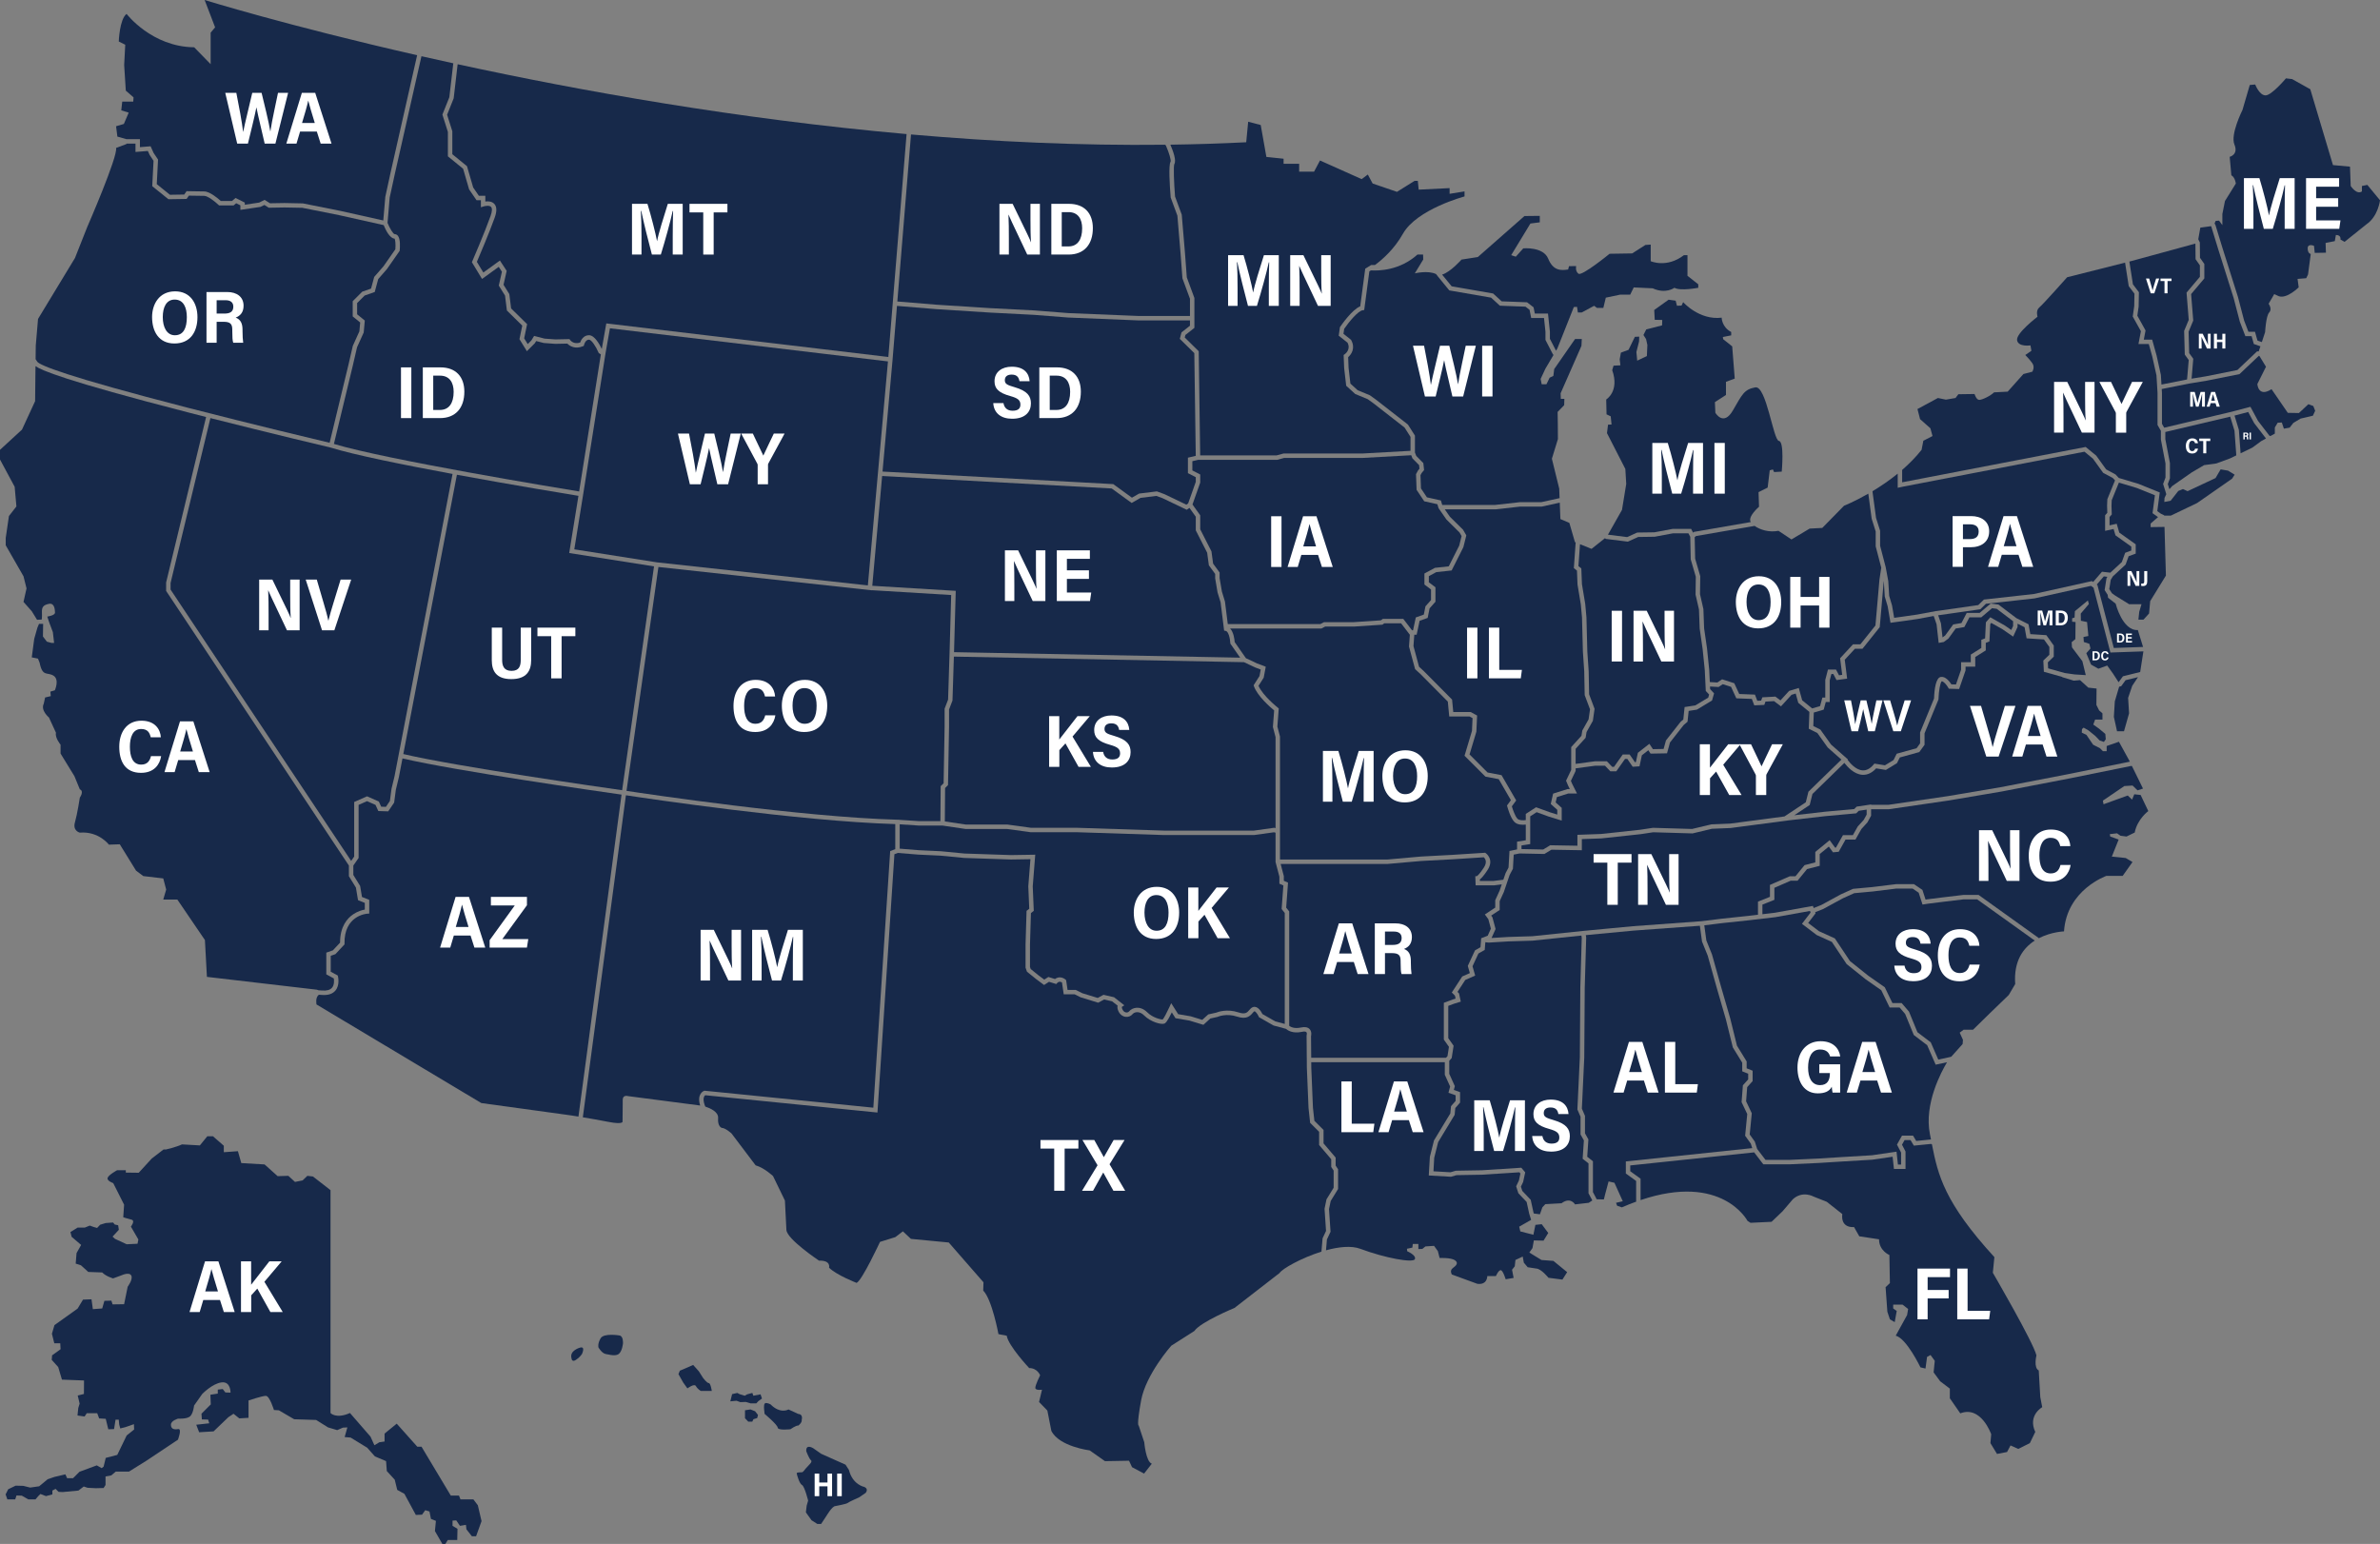 <?xml version="1.0" encoding="UTF-8"?><svg id="Layer_2" xmlns="http://www.w3.org/2000/svg" width="2682.68" height="1740.45" viewBox="0 0 2682.68 1740.45"><rect x="0" y="0" width="2682.68" height="1740.45" fill="#808080" stroke="none"/><defs><style>.cls-1{fill:#fff;}.cls-1,.cls-2{stroke-width:0px;}.cls-2{fill:#17294a;}</style></defs><g id="_ëîé_1"><polygon class="cls-2" points="2395.892 766.782 2390.979 773.507 2388.646 774.135 2383.77 790.6 2382.7 808.08 2386.27 824.35 2394.12 824.35 2399.83 804.16 2398.76 786.67 2403.4 773.11 2409.897 763.326 2395.892 766.782"/><path class="cls-2" d="M1625.506,309.557l10.781,13.2,46.724,8.102,9.626,8.825,28.632,1.081,7.341,5.672,1.408,7.043h14.845l2.149,20.4v8.072l6.905,13.387,1.553-2.628,18.52-46.6,3.59-.2.99,6.37h4.19l14.14-7.57,3.18,2.39h7.17l2.79-11.55,16.13-3.39h11.36l3.98-8.16,21.39,1.01c14.71,6.76,24.47-.6,24.47-.6,6.61,3.91,26.88,0,26.88,0v-3.9l-12.17-9.61v-23.27l-4.03.03c-19.5,14.92-37.41,6.76-37.41,6.76v-18.7l-5.97.4-14.92,9.55-25.47.4s-31.1,25.42-35.06,22.49c-3.95-2.93-2.63-8.64-2.63-8.64l-8.06.14-.95,3.74c-8.15,1.29-16.93,1.5-22.5-12.21-5.58-13.72-28.09-11.62-28.09-11.62l-8.44,9.4-5.18-1.73,21.67-35.67,10.55-1.34v-7.29l-17.26.19-52.55,46.22-18.41,2.88s-12.356,14.094-21.864,16.927Z"/><path class="cls-2" d="M130.84,142.3l1.46,11.68,10.152,2.901.065-.007h15.2v9.003l12.041-.971,3.357,7.488,5.022,7.466-1.429,27.723,14.853,11.986,16.101-.256,2.649-3.826,1.348.032c.122.003,12.238.29,18.523.29,6.391,0,15.83,8.134,18.692,10.743h12.631l4.045-3.371,10.393,5.197v2.419l16.191-2.417,6.132-3.066,6.078,3.839,16.384-.278,20.718.422,42.196,8.439,48.393,10.806,2.289-26.758,5.957-27.303,29.896-132.22.284.064C323.563,28.864,230.67,0,230.67,0l11.8,30.83-5.03,5.98v35.55l-18.28-18.77-.29-.3c-47.89-.46-76.19-37.63-76.19-37.63-8,6.11-8.8,31.12-8.8,31.12l7.28,3.64-1.2,22.89,1.83,28.84,8.76,7.66-.37,4.75h-12.41l-1.09,9.85,8.39,2.56-5.47,12.77-8.76,2.56Z"/><path class="cls-1" d="M267.37,161.874l-13.458-57.18h12.484c2.839,14.141,6.404,33.129,7.655,43.965h.083c2.083-10.68,7.129-30.209,10.213-43.965h10.52c2.707,11.038,8.026,32.517,9.816,43.367h.083c1.816-12.749,6.915-34.49,8.593-43.367h11.382l-14.289,57.18h-12.113c-2.771-12.741-7.359-30.451-9.262-40.736h-.083c-2.006,10.489-6.805,29.405-9.532,40.736h-12.093Z"/><path class="cls-1" d="M338.243,148.29l-4.032,13.583h-11.456c.749-2.227,16.642-54.653,17.481-57.18h15.071l18.378,57.18h-12.23l-4.335-13.583h-18.878ZM354.831,138.648c-3.554-11.587-6.03-19.772-7.326-25.11h-.093c-1.385,6.358-3.979,15.277-6.962,25.11h14.381Z"/><path class="cls-2" d="M503.966,129.37l5.886,18.586v25.897l16.529,13.473,6.971,24.01,6.428,9.381h7.273v6.445c2.963-.395,7.242-.319,10.021,2.566,2.96,3.073,3.166,8.259.61,15.414-6.204,17.369-17.619,44.11-20.165,50.037l7.296,12.039,18.67-13.536,7.621,11.679-3.542,15.648,6.524,10.498,2.024,16.182,18.031,17.732-3.316,15.977,4.004,6.483,4.04-4.041,3.169-5.151,11.88,3.055,12.036.86,15.932-.319.767,1.065c.406.544,4.12,5.164,11.267,2.79.942-2.651,3.679-8.249,9.982-8.249,6.387,0,12.113,10.634,14.408,15.525l5.094-28.845,317.905,37.861,20.568-251.282c-189.881-16.864-367.434-48.646-506.037-78.732l-4.459,38.403-7.419,18.549Z"/><path class="cls-1" d="M758.296,265.629c0-9.723.157-21.35.407-27.779h-.451c-2.543,11.844-8.396,32.934-13.373,49.12h-10.07c-3.685-13.643-9.651-37.65-12.004-49.277h-.461c.491,6.676.731,19.053.731,28.91v20.367h-10.701v-57.18h17.425c4.102,13.356,9.207,33.285,10.799,41.961h.093c1.232-7.415,7.776-28.448,12.064-41.961h16.764v57.18h-11.225v-21.341Z"/><path class="cls-1" d="M792.686,239.432h-15.498v-9.642h42.745v9.642h-15.508v47.538h-11.739v-47.538Z"/><path class="cls-2" d="M1026.857,151.629l-15.405,188.225,44.246,3.653,60.483,3.86,49.767,2.574,38.274,3.009,78.79,3.235h58.283v-19.394l-8.496-23.062-2.057-27.563-3.626-43.099-7.546-20.419-.028-.342c-1.083-13.311-2.532-36.216-.082-40.066.713-1.659-1.677-9.995-5.154-17.873l-.843-1.201c-96.348,1.121-192.939-3.403-286.6-11.583l-.006.045Z"/><path class="cls-1" d="M1126.544,286.97v-57.18h14.878c16.973,34.84,19.724,40.486,20.599,43.2h.157c-.574-6.793-.658-16.129-.658-25.475v-17.725h10.638v57.18h-14.273c-18.221-38.325-20.258-42.874-21.099-45.02h-.083c.417,7.226.471,17.107.471,27.318v17.702h-10.628Z"/><path class="cls-1" d="M1185.04,229.79h19.872c17.376,0,26.925,10.632,26.925,27.381,0,18.586-10.038,29.798-27.379,29.798h-19.418v-57.18ZM1196.769,277.788h7.565c10.119,0,15.449-7.579,15.449-20.439,0-10.626-4.778-18.23-15.366-18.23h-7.649v38.67Z"/><path class="cls-2" d="M1323.678,184.925c-1.104,2.47-.449,20.888.819,36.635l7.543,20.412,3.684,43.799,2.006,26.888,8.563,23.242v33.693l-10.121,7.991-.756,2.872,15.749,15.486,1.658,117.404h86.136l7.838-2.134h89.093l54.001-3v-15.718l-6.692-10.517-35.191-27.428-6.45-4.624-13.943-5.741-10.22-9.318-2.287-19.794-.598-14.915,1.14-.781c.751-.526,7.192-5.349,3.242-13.085l-9.919-7.877,1.368-9.571.325-.479c1.43-2.105,13.471-19.523,22.541-23.011l5.651-42.469,6.678-4.146h4.264c8.562-6.298,21.787-17.93,31.55-35.238,15.64-27.72,69.42-42.05,69.42-42.05v-5.69l-16.81,2.72v-6.43l-34.86,1.73-.98-9.88h-3.71l-19.78,12.36-27.44-9.4-5.44-10.13-6.92,5.19-46.97-21.01-6.68,12.6h-16.81v-8.9h-17.55v-5.68l-19.39-2.04-6.38-35.97-14.13-3.7-2.22,23.13c-28.416,1.449-56.943,2.339-85.497,2.738,2.97,6.827,7.035,17.813,4.475,21.837Z"/><path class="cls-1" d="M1430.19,323.496c0-9.723.157-21.35.407-27.779h-.45c-2.544,11.844-8.396,32.934-13.373,49.12h-10.07c-3.685-13.643-9.65-37.65-12.004-49.277h-.461c.491,6.676.731,19.053.731,28.91v20.367h-10.701v-57.18h17.426c4.102,13.356,9.207,33.285,10.799,41.961h.093c1.232-7.415,7.776-28.448,12.064-41.961h16.765v57.18h-11.226v-21.341Z"/><path class="cls-1" d="M1454.28,344.837v-57.18h14.878c16.973,34.84,19.724,40.486,20.599,43.2h.156c-.574-6.793-.657-16.129-.657-25.475v-17.725h10.638v57.18h-14.273c-18.221-38.325-20.259-42.874-21.1-45.02h-.083c.417,7.226.471,17.107.471,27.318v17.702h-10.628Z"/><polygon class="cls-2" points="1343.995 530.32 1352.86 534.886 1352.86 544.048 1344.132 568.695 1352.86 580.915 1352.86 596.665 1365.524 621.536 1367.391 635.359 1374.703 645.365 1374.703 651.657 1377.294 666.832 1380.751 678.102 1383.924 703.492 1488.29 703.492 1492.447 701.327 1526.021 701.327 1556.464 699.29 1558.751 697.626 1581.732 697.626 1591.594 710.507 1592.765 710.507 1595.855 696.024 1604.892 692.811 1606.76 683.473 1613.019 676.431 1613.019 664.536 1605.571 658.9 1605.571 646.505 1617.378 640.13 1633.018 638.413 1644.762 615.117 1647.468 604.291 1645.123 600.227 1630.371 585.617 1621.488 572.809 1620.182 568.398 1605.34 565.078 1596.744 552.184 1596.089 534.503 1598.325 530.394 1599.999 528.34 1599.568 524.307 1592.074 516.711 1590.713 513.174 1535.96 516.213 1447.466 516.213 1439.628 518.347 1350.646 518.347 1343.995 519.894 1343.995 530.32"/><path class="cls-1" d="M1444.486,581.957v57.18h-11.656v-57.18h11.656Z"/><path class="cls-1" d="M1466.82,625.553l-4.032,13.583h-11.455c.749-2.227,16.642-54.653,17.48-57.18h15.071l18.379,57.18h-12.23l-4.335-13.583h-18.878ZM1483.408,615.911c-3.555-11.587-6.03-19.772-7.326-25.11h-.093c-1.386,6.358-3.979,15.277-6.963,25.11h14.382Z"/><path class="cls-2" d="M1519.613,402.625l.486,12.154,2.047,17.653,8.187,7.464,13.666,5.627,7.003,5.023,35.951,28.018,7.939,12.474v19.074l1.474,3.828,7.987,8.097.84,7.842-2.836,3.481-1.221,2.299.552,14.925,6.701,10.051,15.752,3.523,1.498,5.054h59.656l27.92-3.114h24.036l20.683-4.548-.424-10.812-8.26-33.64,6.79-22.13-.1-16.74-.22-13.87,7.38-7.61.23-7.15h-4.03l-.22-6.27,23.48-53.41.39-7.76h-7.56l-23.51,33.85-.99,7.77-4.18,1.99-3.59,7.37h-5.38l-1.19-5.97,5.38-11.55,9.207-15.579-.673-.489-8.452-16.387v-9.153l-1.647-15.533h-14.446l-1.846-9.229-4.593-3.55-28.867-1.089-9.9-9.076-47.118-8.17-12.844-15.727-2.073-2.68c-9.103-4.432-23.947-.796-23.947-.796l9.51-15.63-.17-5.56h-6.37c-19.743,17.795-43.18,18.41-52.453,17.833l-1.744,1.083-5.8,43.588-1.835.296c-5.226.843-15.337,13.081-20.742,20.929l-.798,5.582,8.472,6.727.242.438c4.867,8.807.377,15.923-3.429,19.178Z"/><path class="cls-1" d="M1606.151,446.945l-13.458-57.18h12.483c2.839,14.141,6.403,33.129,7.655,43.965h.084c2.083-10.68,7.129-30.209,10.213-43.965h10.52c2.707,11.038,8.027,32.517,9.816,43.367h.084c1.815-12.749,6.914-34.49,8.593-43.367h11.382l-14.289,57.18h-12.113c-2.77-12.741-7.358-30.451-9.262-40.736h-.083c-2.007,10.489-6.806,29.405-9.532,40.736h-12.093Z"/><path class="cls-1" d="M1682.309,389.766v57.18h-11.655v-57.18h11.655Z"/><path class="cls-2" d="M1701.458,959.285l8.537-1.746v-8.741l9.83-1.573v-17.693c-3.6.44-9.381.472-12.833-2.981-4.475-4.475-7.662-16.094-8.011-17.404l-.307-1.153,4.374-5.986-13.725-23.686-14.993-2.856-23.542-23.542,8.386-27.988.647-14.43-3.435-1.873h-22.847l-1.594-16.733-30.535-30.774-6.343-5.814-6.883-25.49.959-13.312h-.02l-9.862-12.882h-18.885l-2.141,1.557-32.133,2.145h-32.433l-4.157,2.165h-102.983c3.994,4.039,4.963,12.238,5.186,15.327l12.668,18.166,12.392,5.813,9.96,3.777-2.316,12.352-5.827,9.165c4.803,11.19,21.572,24.515,21.747,24.653l1.044.824-1.553,20.461,2.943,11.236v138.668h120.814l37.979-3.36,35.867-1.929,36.612-2.362.71.484c.1.067,9.813,6.892,2.089,18.829-4.197,6.486-7.034,9.45-8.788,10.801l.058,1.658h15.516l10.884-1.371,2.597-7.522,3.283-6.201,1.062-18.678Z"/><path class="cls-1" d="M1537.085,882.375c0-9.723.157-21.35.407-27.778h-.45c-2.544,11.845-8.396,32.935-13.373,49.12h-10.07c-3.685-13.643-9.65-37.65-12.004-49.277h-.461c.491,6.676.731,19.053.731,28.91v20.367h-10.701v-57.18h17.426c4.102,13.356,9.207,33.285,10.799,41.961h.093c1.232-7.414,7.776-28.447,12.064-41.961h16.765v57.18h-11.226v-21.342Z"/><path class="cls-1" d="M1609.316,874.857c0,16.46-7.951,29.694-25.968,29.694-17.636,0-25.173-13.568-25.173-29.821,0-14.083,7.708-28.954,25.978-28.954,17.289,0,25.163,13.697,25.163,29.081ZM1570.229,874.774c0,11.411,4.549,20.503,13.601,20.503,9.942,0,13.526-8.45,13.526-20.409,0-10.53-3.54-19.816-13.728-19.816-9.448,0-13.399,8.725-13.399,19.723Z"/><path class="cls-2" d="M1611.397,685.782l-2.157,10.79-9.078,3.228-3.35,15.708h-2.654l-.922,12.826,6.283,23.27,5.4,4.956,31.837,32.085,1.332,13.986h19.575l7.294,3.979-.815,18.166-7.706,25.722,20.343,20.343,15.726,2.995,16.508,28.487-4.879,6.675c1.116,3.818,3.707,11.329,6.395,14.018,1.991,1.99,6.452,1.859,9.298,1.46v-6.958l11.6-7.489,15.801,5.721,8.1,2.52v-5.362l-7.356-6.568,2.674-11.699,16.168-5.105h2.672l-2.065-4.146-2.195-5.334,5.806-12.142v-25.724l11.549-12.729.965-5.943,7.08-12.584,1.615-11.313-6.004-16.012-.514-26.959-1.509-21.992-1.009-38.646-1.331-14.643-3.721-22.445-.628-15.698-3.501-2.801,1.995-28.277.085-.644-.841-.341-6.31-21.7-10.09-4.29-.725-18.482-.132-.032-20.209,4.444h-24.44l-27.78,3.114h-57.026l5.8,8.363,14.768,14.565,3.692,6.401-3.331,13.327-13.215,26.217-17.368,1.906-8.322,4.494v6.927l7.447,5.636v16.283l-6.622,7.449Z"/><path class="cls-1" d="M1665.302,707.523v57.18h-11.656v-57.18h11.656Z"/><path class="cls-1" d="M1678.262,707.523h11.655v47.621h25.535l-1.275,9.559h-35.915v-57.18Z"/><polygon class="cls-2" points="1780.931 613.458 1779.193 638.156 1782.426 640.743 1783.14 658.564 1786.841 680.82 1788.197 695.798 1789.207 734.47 1790.717 756.489 1791.215 782.653 1797.367 799.059 1795.438 812.566 1788.334 825.193 1787.274 831.722 1776.028 844.117 1776.028 861.098 1797.891 858.177 1811.251 858.177 1817.26 864.459 1819.266 864.459 1829.1 850.529 1836.9 850.529 1842.851 859.186 1843.916 859.119 1846.167 848.615 1859.112 838.47 1863.128 844.495 1875.187 844.28 1877.828 834.673 1894.321 813.711 1897.388 811.081 1898.852 797.043 1910.922 795.186 1925.498 786.389 1926.478 782.962 1922.721 778.954 1921.587 755.432 1919.142 731.514 1915.848 708.632 1915.037 687.016 1911.198 670.292 1911.471 650.154 1905.747 630.53 1905.206 605.112 1903.176 601.236 1885.53 601.236 1865.119 605.059 1846.521 605.325 1834.88 610.591 1810.15 607.507 1809.062 606.718 1793.94 618.73 1780.931 613.458"/><path class="cls-1" d="M1828.314,688.506v57.18h-11.655v-57.18h11.655Z"/><path class="cls-1" d="M1841.274,745.686v-57.18h14.878c16.973,34.84,19.724,40.486,20.599,43.2h.156c-.574-6.793-.657-16.129-.657-25.475v-17.725h10.638v57.18h-14.273c-18.221-38.325-20.259-42.873-21.1-45.02h-.083c.417,7.226.471,17.107.471,27.318v17.702h-10.628Z"/><path class="cls-2" d="M1977.697,592.795l-1.954.397-64.082,11.085-1.444,1.291.514,24.195,5.749,19.708-.274,20.286,3.818,16.834.814,21.718,3.272,22.643,2.468,24.17.662,13.738,8.507.494,5.386-3.591,13.703,4.433,5.571,12.126,17.717.681,2.654,6.966,4.312-.188,1.346-3.703,14.742-.819,5.684,4.263,9.763-10.678,10.89-3.314,3.858,13.887,11.227,9.158,8.947-2.623,2.589-9.615h3.274v-19.917l3.021-11.651h9.057l3.396,6.453,3.597-.486-2.359-18.69,14.512-15.688h8.31l17.016-21.27,4.512-51.662,2.029-13.524-6.266-24.017v-16.765l-4.537-14.441-3.773-28.181c-15.772,9.042-27.423,13.65-27.423,13.65l-24.48,24.98-14.24.75-20.48,12.24-14.62-9.73c-10.647,2.085-20.962-1.23-26.983-5.595Z"/><path class="cls-1" d="M2007.737,678.664c0,16.46-7.952,29.695-25.968,29.695-17.636,0-25.173-13.569-25.173-29.822,0-14.083,7.707-28.954,25.978-28.954,17.288,0,25.163,13.696,25.163,29.081ZM1968.65,678.581c0,11.412,4.55,20.503,13.601,20.503,9.943,0,13.527-8.451,13.527-20.41,0-10.53-3.541-19.816-13.728-19.816-9.448,0-13.4,8.725-13.4,19.722Z"/><path class="cls-1" d="M2017.926,650.345h11.655v22.577h20.896v-22.577h11.665v57.18h-11.665v-24.961h-20.896v24.961h-11.655v-57.18Z"/><path class="cls-2" d="M2383.993,541.528l-2.489-2.667-10.898-5.869-11.452-15.919-9.593-7.872-203.979,39.284-6.522,1.376v-15.936c-9.67,7.863-19.526,14.471-28.405,19.8l.093,1.154,3.876,28.923,4.61,14.548v16.897l6.361,24.387-.014.091,2.835,15.257,1.009,16.622,3.243,10.949,2.383,13.899,9.467-1.299,16.218-2.316,21.969-4.087.032.08,47.088-6.725,6.413-6.247,56.162-6.227,65.579-14.573,1.354.976,9.966-11.532,9.434,1.048,12.928-11.956,3.773-10.445,6.901-2.557v-4.416l-17.856-12.716-2.072-7.138-9.574,2.094v-17.577l2.451-2.724-.248-7.908.298-7.42,8.661-21.259Z"/><path class="cls-1" d="M2200.92,581.794h21.058c10.755,0,20.179,5.518,20.179,17.098,0,11.887-8.749,18.016-21.171,18.016h-8.399v22.066h-11.666v-57.18ZM2212.586,607.717h7.665c6.215,0,10.072-2.314,10.072-8.594,0-5.714-3.994-8.073-9.715-8.073h-8.022v16.668Z"/><path class="cls-1" d="M2256.358,625.39l-4.031,13.583h-11.456c.749-2.227,16.643-54.653,17.481-57.18h15.071l18.378,57.18h-12.229l-4.335-13.583h-18.879ZM2272.945,615.748c-3.554-11.587-6.03-19.772-7.325-25.11h-.094c-1.385,6.358-3.978,15.277-6.962,25.11h14.381Z"/><path class="cls-2" d="M2503.05,529.1l-5.73,9.79-31.51,14.8-5.25-2.39-5.25,2.15-8.59,10.98-7.16,1.43.24-4.53,1.978-4.221-.798-2.716-2.783-8.822,2.682-7.238v-15.923l-5.176-26.892v-9.852l-3.794-6.591v-36.184l-1.199-19.765-4.688-21.097-3.954-14.19h-11.672l2.771-14.471-9.195-16.552,1.678-11.751.246-14.008-6.449-8.513-4.115-26.484-65.3,16.469s-27.23,30.66-31.42,34.08c-4.19,3.43-1.98,10.43-1.98,10.43,0,0-24.36,18.53-23.04,26.47,1.33,7.94,15.1,5.83,15.1,5.83l1.05,6.09-6.88,4.76s4.77,4.77,7.94,9.27c3.18,4.5,0,9.53,0,9.53l-10.06,2.65-17.74,19.85-15.35.8c-3.97,3.97-13.77,8.74-16.95,8.47-3.17-.26-5.03-6.62-5.03-6.62l-18.27.27-3.17,4.23-10.86,1.86-9-1.86-23.04,12.45,2.92,11.38,11.65,10.33,2.38,8.74-10.33,5.29-1.98,10.23c-6.627,8.372-14.14,15.932-21.911,22.669v13.966l.534-.113,206.325-39.736,11.913,9.775,11.159,15.514,10.607,5.712,3.679,3.942,22.122,6.636,24.024,9.688-2.775,21.071,4.037,2.904,3.553,1.686.246.474h7.426l29.64-14.2,39.39-27.44,2.86-4.54-7.4-4.53-8.35-1.44Z"/><path class="cls-1" d="M2315.305,487.711v-57.18h14.878c16.973,34.84,19.724,40.486,20.599,43.2h.156c-.574-6.792-.657-16.129-.657-25.475v-17.725h10.638v57.18h-14.273c-18.221-38.325-20.258-42.874-21.1-45.02h-.083c.417,7.227.471,17.107.471,27.318v17.702h-10.628Z"/><path class="cls-1" d="M2384.963,487.711v-21.549c0-.648-.103-1.242-.49-1.85l-18.092-33.781h13.131c4.019,8.612,9.271,19.522,11.818,24.85,3.748-8.134,8.104-16.909,11.828-24.85h12.146l-18.215,33.537c-.324.544-.471.961-.471,1.756v21.887h-11.656Z"/><path class="cls-2" d="M2668.42,208.43l-6.12,1.23v6.11c-5.91,4.28-12.63-6.11-12.63-6.11l-.82-21.81-19.17-1.74-25.58-85.52-20.51-11.45-6.93-.8s-16.25,19.45-23.17,19.18c-6.93-.27-11.46-12.25-11.46-12.25l-6.13.53-8.26,28.24s-13.85,27.44-9.05,38.89c4.79,11.46-5.33,13.86-5.33,13.86l1.86,20.78c4.27,2.39,5.07,9.32,5.07,9.32l-12.26,19.71-2.93,14.66v12.52l-3.73-5.06-3.73.26-1.317,2.772,1.044,2.094,7.692,25.168,17.593,55.681,6.942,26.575,4.869,12.702h7.393l2.806,9.949,4.56,1.579h.418l.148-.44,3.48-10.63s.97-18.36,4.64-22.23c3.68-3.86-.67-9.77-.67-9.77l6.32-10.9,5.15,2.37c9.14,3.26,22.43-10.02,22.43-10.02l-1.29-9.47,9.78-.81,2.04-4.24,3.05-23.07s-3.46-.41-3.46-6.32,7.13-2.85,7.13-2.85l.82,7.94,12.63-.2-.4-11,10.39-2.04,1.22-6.93c6.32,0,5.1,5.09,5.1,5.09l4.69,2.65,24.66-19.77c13.24-8.96,15.28-27.1,15.28-27.1l-14.26-17.33Z"/><path class="cls-1" d="M2575.229,236.655c0-9.723.157-21.35.407-27.779h-.45c-2.544,11.844-8.397,32.934-13.373,49.12h-10.07c-3.684-13.643-9.65-37.65-12.004-49.277h-.461c.491,6.676.731,19.053.731,28.91v20.367h-10.701v-57.18h17.426c4.102,13.356,9.207,33.285,10.799,41.961h.093c1.232-7.415,7.776-28.448,12.064-41.961h16.765v57.18h-11.226v-21.341Z"/><path class="cls-1" d="M2635.539,233.046h-24.857v15.391h27.444l-1.402,9.559h-37.404v-57.18h37.262v9.632h-25.899v12.955h24.857v9.643Z"/><path class="cls-2" d="M1897.22,340.61l-1.84,3.87-5.16.18-1.47-5.71-7.93-1.1-16.21,11.6.56,11.06,8.47.18-.18,6.08-17.87,4.61-3.14,6.26,2.95,4.6,1.48,6.64-.56,12.52-10.89,5.17-.93-9.77,3-11.84.19-5.45-4.89.19-7.14,14.65-8.64,3.2-1.32,7.52.76,6.76-7.71.38-1.5,5.07c8.45,23.87-6.77,33.07-6.77,33.07l.38,16.73,4.7,2.25.94,9.21-3.95.19-1.2,9.53,20.69,40.38,1.01,16.91-4.79,29.27-15.829,27.932,21.672,2.703,11.306-5.114,19.423-.278,20.465-3.827h20.905l2.218,4.233.977-.874,64.023-11.073s-.006-.008-.008-.012c-3.84-6.03,9.33-17.27,9.33-17.27l-.55-16.46,10.27-5.14,2.33-19.45,3.59-.98,1.3,2.94,8.65-.49s3.17-33.97-3.18-34.61c-6.35-.63-14.16-62.71-26.65-60.37-12.48,2.34-14.56,7.54-25.23,26.01-10.66,18.46-19.76,2.6-19.76,2.6l-.52-11.97,12.48-8.06v-14.83l9.88-3.64-2.86-36.32-10.17-8.09-.37-2.45,9.41-1.88v-3.77c-10.73-5.64-10.75-16.15-10.75-16.15-25.44,3.04-43.39-17.52-43.39-17.52Z"/><path class="cls-1" d="M1908.382,535.159c0-9.723.156-21.35.407-27.779h-.451c-2.543,11.844-8.396,32.934-13.373,49.12h-10.069c-3.685-13.643-9.651-37.65-12.004-49.277h-.461c.49,6.676.73,19.053.73,28.91v20.367h-10.7v-57.18h17.425c4.102,13.356,9.207,33.285,10.799,41.961h.094c1.231-7.415,7.775-28.448,12.064-41.961h16.764v57.18h-11.225v-21.341Z"/><path class="cls-1" d="M1944.128,499.32v57.18h-11.655v-57.18h11.655Z"/><path class="cls-2" d="M1668.782,1067.779l.778-10.124,7.353-2.859,3.58-7.939-2.873-10.65-3.941-5.35,11.71-7.736v-8.316l5.11-11.203,2.244-6.665-8.792,1.122h-20.658l-.367-10.289,1.788-.113c.596-.382,3.091-2.285,7.936-9.774,4.119-6.366,1.284-10.156-.122-11.488l-34.797,2.245-35.808,1.924-38.223,3.374h-120.185l3.574,13.649v5.321l4.738,2.073-2.076,28.189,3.396,4.245v128.972c1.514,1.157,5.708,3.542,13.183,1.915,4.506-.976,7.821-.369,9.851,1.811,2.519,2.705,1.884,6.611,1.576,7.921l.205,24.365h151.962l1.661-1.886,1.631-10.438-5.763-8.179v-41.469l9.927-3.689,3.331-1.034-.703-3.312-3.567-3.568,11.767-18.087,8.566-3.788-2.316-8.109,8.136-17.523,6.189-3.536Z"/><path class="cls-1" d="M1507.134,1084.481l-4.032,13.584h-11.455c.749-2.227,16.642-54.653,17.48-57.18h15.071l18.379,57.18h-12.231l-4.335-13.584h-18.878ZM1523.722,1074.839c-3.555-11.587-6.03-19.772-7.326-25.11h-.093c-1.386,6.359-3.979,15.277-6.963,25.11h14.382Z"/><path class="cls-1" d="M1561.107,1074.443v23.621h-11.445v-57.18h23.292c10.792,0,18.506,5.353,18.506,15.465,0,7.797-4.111,11.543-8.892,13.373,5.671,2.192,7.71,6.676,7.71,13.772v1.486c0,5.066.294,9.873.762,13.084h-11.235c-.824-2.4-1.066-6.244-1.066-13.275v-1.506c0-6.545-2.383-8.84-9.852-8.84h-7.78ZM1561.107,1065.188h8.701c5.54,0,10.102-1.484,10.102-7.809,0-5.291-3.825-7.239-8.497-7.239h-10.307v15.048Z"/><path class="cls-2" d="M1737.54,1420.37l-13.71-8.38,3.56-5.07,1.52-8.63,10.91.26,5.33-8.63-7.36-9.9-7.11.76-2.28,11.17-14.72-3.81-1.27-5.33,13.428-7.698-2.164-6.99-2.883-13.179-9.311-9.812-2.509-7.84,3.096-6.472,1.71-7.907-1.185-1.4-42.036,2.718-28.871.502-6.188,1.804-25.018-1.438,1.228-20.993,4.65-18.514,18.408-30.43.777-8.166,5.2-5.944v-6.352l-8.067-2.824,1.879-7.043-6.002-13.275v-14.158h-150.55l.051,6.103,1.873,45.203,1.602,14.734,10.343,10.344v15.125l13.646,16.032v9.032l2.728,4.094v22.273l-8.327,13.532-1.889,9.128,1.726,25.547-4.073,8.694-1.043,12.2c14.262-3.917,28.553-5.493,38.729-1.671,27.83,10.44,59.44,16.14,61.42,11.68,1.99-4.46-8.59-8.92-8.59-8.92l-.33-2.81,6.12-1.32.49-4.13h6.28v5.78l4.46-.16,3.47-2.81,9.74-.66,4.3,5.94,1.98,7.77s12.52-.62,17.13,2.45,1.53,6.15-2.31,8.96c-3.84,2.82-1.02,7.17-1.02,7.17l28.67,10.49c11.52,1.54,11.26-8.7,11.26-8.7h9.73s2.81-6.66,5.37-6.66,5.63,10.24,5.63,10.24l8.96-1.53-1.79-9.22,3.07-3.84.77-7.16,8.19-3.84,1.28,6.91,4.35,5.12,9.7,1.49c5.58.25,13.7,10.41,13.7,10.41l15.73,2.03,5.33-8.38-15.48-12.69-13.44-1.01Z"/><path class="cls-1" d="M1512,1219.108h11.655v47.621h25.534l-1.275,9.559h-35.914v-57.18Z"/><path class="cls-1" d="M1569.19,1262.704l-4.031,13.583h-11.455c.748-2.227,16.642-54.653,17.48-57.18h15.071l18.378,57.18h-12.229l-4.335-13.583h-18.879ZM1585.778,1253.062c-3.554-11.587-6.029-19.772-7.325-25.109h-.094c-1.385,6.358-3.979,15.277-6.962,25.109h14.381Z"/><path class="cls-2" d="M1794.64,1352.901l-4.121-7.77v-33.645l-6.604-5.228,1.398-20.674-3.76-6.713v-19.967l-3.556-8.207,2.744-58.717.54-78.688,1.624-56.06-.408-2.59-55.148,5.743-26.625.815-22.681,1.367-3.815-.402-.665,8.634-7.106,4.061-6.681,14.389,3.002,10.506-11.189,4.948-8.748,13.444,1.751,1.752,1.957,9.223-7.621,2.365-6.475,2.409v36.41l6.015,8.536-2.168,13.877-2.747,3.117v14.636l6.293,13.92-1.144,4.289,7.042,2.465v11.778l-5.376,6.144-.732,7.699-18.611,30.764-4.409,17.556-.861,15.301,19.172,1.102,6.004-1.751,29.481-.513,44.371-2.871,4.403,5.203-2.354,10.886-2.492,5.21,1.556,4.859,9.482,9.996,3.158,14.435.311,1.001,6.913.911,2.79-7.87,3.3-3.55,18.27-1.02c10.15-7.61,15.22,1.27,15.22,1.27l15.48-1.78,3.964-2.643-.144-.366Z"/><path class="cls-1" d="M1707.633,1276.139c0-9.723.157-21.35.407-27.778h-.45c-2.544,11.844-8.396,32.934-13.373,49.12h-10.07c-3.684-13.643-9.65-37.65-12.004-49.277h-.461c.491,6.676.731,19.053.731,28.91v20.367h-10.701v-57.18h17.426c4.102,13.356,9.207,33.285,10.799,41.961h.093c1.232-7.415,7.776-28.448,12.064-41.961h16.765v57.18h-11.226v-21.342Z"/><path class="cls-1" d="M1738.555,1280.596c.821,5.193,4.205,8.581,10.3,8.581,6.516,0,8.787-2.83,8.787-6.875,0-5.192-3.141-7.325-11.404-9.675-13.25-3.672-17.776-8.426-17.776-16.688,0-10.602,8.486-16.391,19.379-16.391,13.72,0,19.525,7.134,20.183,16.324h-11.445c-.708-4.219-2.76-7.426-8.841-7.426-5.126,0-7.653,2.379-7.653,6.351,0,4.266,2.868,5.477,10.972,7.829,14.598,4.267,18.43,10.102,18.43,18.303,0,9.323-6.191,17.281-21.164,17.281-12.481,0-20.587-6.288-21.284-17.615h11.519Z"/><path class="cls-2" d="M1844.222,1353.696v-22.424l-11.625-8.397v-13.604l142.481-15.027-1.633-5.1-6.369-8.848,2.377-24.451-6.376-13.422,1.461-18.992,5.979-6.642v-6.425l-6.723-2.69v-9.724l-10.59-17.21-7.825-31.64-10.396-35.873-10.053-35.855-6.453-15.961-2.415-17.815-74.825,5.463-53.756,5.091.436,2.764-1.637,56.47-.542,78.731-2.692,57.659,3.507,8.094v19.699l3.848,6.871-1.319,19.533,6.438,5.097v34.818l3.722,7.051.384.976,8.205.195,1.52-6.09,3.8-14.21,6.6,1.52,9.39,20.81-7.61,1.77,1.27,3.3,5.31,1.83c5.587-2.44,10.962-4.574,16.154-6.456l-.042-.888Z"/><path class="cls-1" d="M1834.12,1218.102l-4.032,13.583h-11.455c.749-2.226,16.642-54.653,17.48-57.18h15.072l18.378,57.18h-12.229l-4.336-13.583h-18.878ZM1850.708,1208.459c-3.554-11.587-6.03-19.771-7.325-25.109h-.094c-1.385,6.358-3.978,15.277-6.963,25.109h14.382Z"/><path class="cls-1" d="M1876.649,1174.505h11.655v47.621h25.534l-1.275,9.559h-35.914v-57.18Z"/><path class="cls-2" d="M2001.127,1033.904l-29.799,3.506-29.826,3.159-20.461,2.536,2.307,17.016,6.359,15.771,10.084,35.969,10.415,35.947,7.663,30.978,10.924,17.751v7.755l6.723,2.689v11.728l-6.123,6.804-1.229,15.969,6.399,13.471-2.33,23.953,5.732,7.961,2.677,8.367,9.416,12.297h26.694l33.157-1.534,24.253-1.536,35.885-2.146,27.68-4.051,1.576,14.496h3.561v-13.498l-4.646-8.959,5.681-10.142h12.414l3.603,6.006,16.641-1.664c-.387-1.973-.78-3.963-1.189-5.98-6.878-33.991,12.987-70.598,19.271-81.07l-12.808,2.736-9.585-21.989-15.071-11.454-9.736-23.732-6.213-7.249h-11.253l-9.429-19.485-17.652-12.363-21.372-17.096-16.673-25.011-17.06-7.731-16.667-12.667,9.727-12.722-.639-1.792-39.082,7.01Z"/><path class="cls-1" d="M2074.188,1231.685h-8.574c-.397-1.869-.711-4.5-.868-6.638-2.941,5.707-8.679,7.473-15.845,7.473-14.958,0-22.84-12.451-22.84-29.101,0-16.416,9.291-29.675,26.145-29.675,13.617,0,20.67,7.604,22.076,17.164h-11.435c-1.068-3.604-3.558-7.816-11.312-7.816-9.953,0-13.493,9.502-13.493,20.399s3.818,19.752,13.471,19.752c8.609,0,11.103-6.004,11.103-13.345v-.271h-11.945v-9.873h23.518v31.929Z"/><path class="cls-1" d="M2097.028,1218.102l-4.032,13.583h-11.456c.75-2.226,16.643-54.653,17.482-57.18h15.071l18.379,57.18h-12.23l-4.335-13.583h-18.878ZM2113.615,1208.459c-3.555-11.587-6.031-19.771-7.326-25.109h-.094c-1.385,6.358-3.978,15.277-6.962,25.109h14.382Z"/><path class="cls-2" d="M2050.364,1049.752l17.851,8.091,17.036,25.554,20.702,16.562,18.525,12.968,8.63,17.835h10.417l8.234,9.606,9.525,23.219,15.024,11.419,8.474,19.438,11.174-2.388,3.447-.819,12.826-14.317.36-4.76-3.66-8.06,4.4-3.29h10.62l18.68-18.32,21.61-20.87,7.26-12.34c-1.922-26.151,9.258-40.784,22.03-48.97l-64.929-46.492h-15.115l-21.821,2.605-18.347,2.293-6.295.971-4.327-13.341-6.853-4.66h-18.422l-26.406,3.26-20.975,1.938-12.649,5.691-22.482,12.213-8.88,3.542.441,1.237-8.331,10.894,12.227,9.292Z"/><path class="cls-1" d="M2146.728,1088.487c.821,5.192,4.204,8.58,10.3,8.58,6.516,0,8.787-2.83,8.787-6.874,0-5.193-3.141-7.326-11.404-9.675-13.25-3.672-17.776-8.426-17.776-16.688,0-10.603,8.485-16.391,19.378-16.391,13.721,0,19.525,7.133,20.184,16.323h-11.445c-.708-4.218-2.76-7.426-8.842-7.426-5.125,0-7.652,2.38-7.652,6.351,0,4.266,2.867,5.477,10.972,7.83,14.597,4.266,18.43,10.101,18.43,18.303,0,9.323-6.192,17.281-21.165,17.281-12.48,0-20.586-6.289-21.283-17.615h11.519Z"/><path class="cls-1" d="M2231.493,1087.375c-1.542,9.654-8.024,18.831-22.702,18.831-18.017,0-24.506-13.115-24.506-29.431,0-16.137,8.292-29.345,24.986-29.345,15.44,0,21.351,9.854,21.898,18.724h-11.393c-1.154-4.716-3.047-9.375-10.894-9.375-9.516,0-12.619,9.655-12.619,19.933,0,10.877,2.997,20.219,12.767,20.219,7.637,0,9.929-5.291,11.006-9.556h11.456Z"/><path class="cls-2" d="M2405.72,895.39l-2.51,6.01-4.84-4.65-27.29,9.87-.78-4.06,24.2-16.46,9.29-.58,5.61,5.42,6.15-2-12.519-25.494h-.972l-68.497,13.886-77.661,14.987-59.004,9.999-67.959,9.94h-19.882v7.281l-4.175,7.593-6.779,7.457-6.672,11.86h-11.169l-7.714,13.751-6.448.585-4.691-6.451-10.24,8.401v13.282l-14.285,3.664-10.725,13.147h-7.774l-18.334,7.995v13.538l-13.492,5.416v10.806l13.91-1.636,43.028-7.724.852,2.392,8.568-3.418,22.337-12.146,13.495-6.072,21.729-2.006,26.788-3.289h20.115l9.542,6.488,3.542,10.923,2.16-.332,18.433-2.305,22.278-2.643h16.869l67.41,48.31.528.526c14.053-7.271,28.365-7.703,28.365-7.703,3.17-47.08,47.81-62.59,47.81-62.59h18.33l11.08-15.6-7.69-4.53-15.61-1.58,7.69-19.23-9.5-3.39-.45-2.72,8.14-.9,3.85,2.71,6.79.91,9.27-4.53c2.94-15.16,15.3-24.17,15.3-24.17l-8.63-18.16-7.17-.78Z"/><path class="cls-1" d="M2230.69,993.057v-57.18h14.878c16.973,34.84,19.724,40.486,20.599,43.2h.156c-.574-6.792-.657-16.129-.657-25.475v-17.726h10.638v57.18h-14.273c-18.221-38.324-20.259-42.873-21.1-45.02h-.083c.417,7.227.471,17.107.471,27.318v17.701h-10.628Z"/><path class="cls-1" d="M2333.967,975.061c-1.542,9.654-8.024,18.831-22.702,18.831-18.017,0-24.506-13.115-24.506-29.431,0-16.137,8.292-29.345,24.986-29.345,15.439,0,21.351,9.854,21.898,18.724h-11.393c-1.154-4.716-3.046-9.375-10.894-9.375-9.516,0-12.619,9.655-12.619,19.933,0,10.877,2.997,20.219,12.767,20.219,7.637,0,9.929-5.291,11.007-9.556h11.455Z"/><path class="cls-2" d="M2128.575,907.258l67.543-9.878,58.892-9.98,77.582-14.973,68.073-13.8-.755-1.537-11.51-20.94-13.82,4.82v5.86h-4.18l-3.35-3.35-7.75-3.98-7.53-11.09-5.24-2.52.21-3.97,1.89-1.68,5.44,3.14,7.74,6.28,4.82,5.03,4.81,1.67,2.1-2.93-.47-6.09-7.03-5.86-6.56-4.69,2.06-5.59h8.28v-7.04l-3.73-3.31-3.1-6.21.2-18.44-9.32-1.03-9.32-8.49-7.04.62-13.04-3.94.042-.253-.247-.067-20.472-5.757-.626-12.637,6.802-6.56v-8.742l-6.076-8.506-19.562-1.254-2.298-12.508-7.906-3.99v3.69l-4.95,10.89-12.136-8.379-12.543-7.081-1.121,1.292-.967,19.598-4.104,1.596v8.512l-11.862,7.443v10.887h-10.933v4.2l-7.249,20.971-11.62-.323-.695-1.232c-1.756-3.099-5.199-7.211-7.314-7.141-1.629,1.423-3.315,10.676-3.639,20.073l-.016.449-15.698,38.168v12.95l-5.919,8.164-21.957,6.079-3.213,6.425-12.494,7.637-10.955-1.776c-4.453,4.836-9.329,7.279-14.525,7.279-.406,0-.815-.015-1.226-.045-9.328-.68-16.814-9.073-20.077-13.392l-35.974,35.026-3.108,12.435-17.353,11.536,34.59-3.97,32.938-2.998,2.737-2.736,16.315-2.458v.405h19.519Z"/><path class="cls-1" d="M2238.905,852.895l-18.426-57.179h12.504l7.59,25.992c2.239,7.6,4.339,14.852,5.39,20.247h.167c1.168-5.084,3.465-12.817,5.66-19.963l8.061-26.275h11.917l-18.967,57.179h-13.896Z"/><path class="cls-1" d="M2283.555,839.312l-4.031,13.583h-11.456c.749-2.227,16.643-54.653,17.481-57.179h15.071l18.378,57.179h-12.229l-4.335-13.583h-18.879ZM2300.143,829.67c-3.554-11.587-6.03-19.772-7.325-25.11h-.094c-1.385,6.358-3.978,15.277-6.962,25.11h14.381Z"/><polygon class="cls-2" points="2378.799 735.579 2359.79 662.526 2356.872 660.423 2293.084 674.583 2238.494 680.636 2232.144 686.823 2184.644 693.606 2184.905 694.259 2187.784 702.659 2189.572 718.551 2192.606 716.315 2201.583 703.942 2210.9 702.351 2216.843 690.942 2231.398 690.942 2243.872 680.349 2252.605 681.513 2272.954 696.894 2286.501 703.73 2288.543 714.843 2306.582 716 2314.969 727.741 2314.969 740.21 2308.273 746.667 2308.61 753.443 2327.314 758.68 2338.34 760.26 2351.03 761.05 2347.19 745.31 2335.48 729.76 2335.12 723.91 2339.32 720.43 2339.51 701.22 2335.66 700.86 2335.66 697.02 2338.41 696.1 2338.77 688.97 2347.19 682.02 2353.41 676.89 2354.51 680.92 2345.36 691.71 2345.54 699.76 2352.49 701.22 2353.96 716.96 2348.47 718.05 2348.84 723.73 2355.06 725.74 2356.34 731.04 2351.65 736.35 2357 749.19 2365.21 753.83 2375.2 750.26 2381.63 759.19 2388.026 769.074 2392.927 762.364 2412.362 757.534 2415.978 734.279 2378.799 735.579"/><path class="cls-1" d="M2310.194,698.715c0-2.827.046-6.207.118-8.076h-.131c-.739,3.443-2.44,9.575-3.888,14.281h-2.928c-1.071-3.966-2.806-10.946-3.489-14.326h-.135c.143,1.941.213,5.539.213,8.405v5.921h-3.111v-16.624h5.066c1.192,3.883,2.677,9.677,3.14,12.2h.027c.357-2.156,2.261-8.271,3.507-12.2h4.874v16.624h-3.264v-6.205Z"/><path class="cls-1" d="M2317.203,688.295h5.777c5.052,0,7.828,3.091,7.828,7.961,0,5.403-2.918,8.663-7.96,8.663h-5.645v-16.624ZM2320.613,702.25h2.2c2.941,0,4.491-2.204,4.491-5.942,0-3.089-1.39-5.3-4.468-5.3h-2.224v11.242Z"/><path class="cls-1" d="M2358.649,734.169h3.532c3.088,0,4.785,1.89,4.785,4.867,0,3.303-1.784,5.296-4.866,5.296h-3.451v-10.163ZM2360.734,742.699h1.345c1.799,0,2.746-1.347,2.746-3.633,0-1.889-.85-3.24-2.732-3.24h-1.359v6.873Z"/><path class="cls-1" d="M2376.735,741.133c-.274,1.716-1.426,3.347-4.035,3.347-3.202,0-4.356-2.331-4.356-5.231,0-2.868,1.475-5.215,4.441-5.215,2.744,0,3.795,1.751,3.892,3.328h-2.024c-.205-.838-.542-1.666-1.936-1.666-1.691,0-2.242,1.716-2.242,3.543,0,1.934.532,3.594,2.269,3.594,1.358,0,1.765-.94,1.956-1.698h2.036Z"/><path class="cls-2" d="M2363.404,658.967l.771.556,18.454,70.919,32.977-1.154-5.887-19.049c-17.41.95-25-29.75-25-29.75l-8.55-6.64-.46-3.354-3.421-5.27,2.078-13.314,1.041-1.702-4.048-.45-7.957,9.207Z"/><path class="cls-1" d="M2386.262,714.137h3.532c3.088,0,4.785,1.89,4.785,4.867,0,3.303-1.784,5.296-4.866,5.296h-3.451v-10.163ZM2388.347,722.668h1.345c1.799,0,2.746-1.347,2.746-3.633,0-1.889-.85-3.24-2.731-3.24h-1.359v6.873Z"/><path class="cls-1" d="M2402.826,719.865h-4.418v2.736h4.878l-.249,1.699h-6.648v-10.163h6.623v1.712h-4.604v2.303h4.418v1.713Z"/><polygon class="cls-2" points="2424.14 594.2 2424.14 590.18 2432.47 582.937 2426.3 578.498 2428.96 558.303 2408.636 550.107 2388.369 544.037 2380.293 563.862 2380.038 570.229 2380.343 579.967 2377.831 582.758 2377.831 592.204 2385.904 590.438 2388.794 600.395 2407.334 613.598 2407.334 624.071 2399.347 627.03 2395.949 636.437 2381.544 649.759 2379.155 653.669 2377.524 664.108 2380.529 668.738 2384.08 671.31 2399.91 681.12 2413.84 681.12 2411.3 689.67 2410.35 698.53 2416.05 698.53 2422.38 691.57 2423.65 677.64 2441.37 648.84 2439.77 593.98 2424.14 594.2"/><path class="cls-1" d="M2398.095,660.423v-16.624h4.325c4.935,10.129,5.734,11.771,5.989,12.56h.045c-.166-1.975-.191-4.689-.191-7.406v-5.153h3.093v16.624h-4.15c-5.297-11.142-5.89-12.464-6.134-13.088h-.024c.121,2.101.137,4.973.137,7.942v5.147h-3.09Z"/><path class="cls-1" d="M2420.308,655.232c0,3.491-1.216,5.409-4.878,5.409-.949,0-1.554-.091-1.917-.164v-2.672c.33.052.9.076,1.407.076,1.723,0,1.999-1.015,1.999-2.573v-11.509h3.389v11.433Z"/><polygon class="cls-2" points="2445.878 521.933 2445.878 539.229 2443.48 545.701 2445.305 551.488 2448.39 547.96 2470.59 532.45 2484.43 524.33 2498.27 522.42 2513.79 516.69 2520.635 513.375 2520.635 512.259 2518.65 485.459 2513.848 469.697 2440.702 486.975 2440.702 495.041 2445.878 521.933"/><path class="cls-1" d="M2477.558,505.764c-.448,2.807-2.333,5.475-6.6,5.475-5.238,0-7.125-3.813-7.125-8.557,0-4.691,2.411-8.531,7.265-8.531,4.488,0,6.207,2.865,6.366,5.443h-3.311c-.336-1.371-.886-2.726-3.168-2.726-2.766,0-3.668,2.808-3.668,5.795,0,3.162.871,5.878,3.711,5.878,2.221,0,2.887-1.538,3.2-2.778h3.33Z"/><path class="cls-1" d="M2483.451,497.175h-4.506v-2.803h12.428v2.803h-4.509v13.821h-3.413v-13.821Z"/><polygon class="cls-2" points="2540.835 476.952 2534.114 464.426 2518.704 468.481 2523.595 484.534 2525.549 510.996 2538.84 504.56 2548.67 497.32 2554.156 494.304 2540.835 476.952"/><path class="cls-1" d="M2530.212,492.168v3.183h-1.542v-7.706h3.139c1.454,0,2.493.722,2.493,2.084,0,1.051-.554,1.556-1.198,1.802.765.295,1.039.899,1.039,1.856v.2c0,.683.04,1.331.103,1.763h-1.514c-.111-.323-.144-.841-.144-1.789v-.203c0-.882-.321-1.191-1.328-1.191h-1.048ZM2530.212,490.921h1.173c.746,0,1.361-.2,1.361-1.052,0-.713-.516-.976-1.146-.976h-1.389v2.028Z"/><path class="cls-1" d="M2537.22,487.646v7.706h-1.57v-7.706h1.57Z"/><path class="cls-2" d="M2601.95,455.64l-10.67,9.97-12.52-.23-18.32-26.67c-15.08,9.74-16.01-5.8-16.01-5.8l9.74-19.48-7.395-12.147-.652-.201-21.791,20.641-37.159,7.446-19.178,3.14-31.345,6.227.259,4.277v34.924l2.531,4.398,75.511-17.836,21.705-5.712,8.488,15.82,12.836,16.669,1.108.517,5.063-2.783v-6.96l3.24-5.34,4.64-.23,2.32,6.96,6.5-1.16,4.17-5.33,8.12-4.87,13.92-3.25,2.55-5.57-2.09-5.33-5.57-2.09Z"/><path class="cls-1" d="M2482.077,452.234c0-2.827.046-6.207.118-8.076h-.131c-.739,3.443-2.44,9.575-3.888,14.281h-2.928c-1.071-3.966-2.806-10.946-3.489-14.326h-.135c.142,1.941.213,5.539.213,8.405v5.921h-3.111v-16.624h5.066c1.192,3.883,2.677,9.677,3.14,12.2h.027c.357-2.156,2.261-8.271,3.507-12.2h4.874v16.624h-3.264v-6.205Z"/><path class="cls-1" d="M2491.788,454.489l-1.173,3.949h-3.33c.218-.647,4.838-15.89,5.082-16.624h4.382l5.343,16.624h-3.556l-1.26-3.949h-5.488ZM2496.611,451.686c-1.033-3.369-1.753-5.748-2.13-7.3h-.027c-.402,1.849-1.156,4.442-2.024,7.3h4.181Z"/><polygon class="cls-2" points="2478.01 270.081 2479.595 273.28 2479.78 290.592 2484.659 297.562 2484.659 313.874 2469.775 331.528 2472.175 361.371 2466.931 373.959 2467.59 398.048 2472.204 404.437 2470.309 426.864 2486.279 424.251 2521.938 417.103 2544.131 396.082 2545.973 396.082 2547.9 390.368 2540.459 387.792 2537.972 378.972 2530.927 378.972 2524.693 362.668 2517.731 336.02 2500.186 280.499 2492.553 255.525 2492.25 254.942 2480.15 256.61 2477.849 269.638 2478.01 270.081"/><path class="cls-1" d="M2478.503,392.87v-16.624h4.325c4.935,10.129,5.734,11.77,5.989,12.559h.045c-.166-1.975-.19-4.689-.19-7.406v-5.153h3.093v16.624h-4.15c-5.297-11.142-5.89-12.464-6.134-13.088h-.024c.121,2.101.137,4.973.137,7.942v5.146h-3.09Z"/><path class="cls-1" d="M2495.514,376.246h3.389v6.564h6.075v-6.564h3.392v16.624h-3.392v-7.257h-6.075v7.257h-3.389v-16.624Z"/><polygon class="cls-2" points="2400.237 295.262 2404.192 320.528 2410.924 329.416 2410.62 345.618 2409.158 355.858 2418.418 372.526 2416.444 382.838 2425.863 382.838 2430.887 400.879 2435.688 422.625 2436.345 433.499 2465.215 427.764 2467.066 405.862 2462.635 399.726 2461.904 373.025 2467.095 360.566 2464.626 329.878 2479.659 312.048 2479.659 299.138 2474.798 292.192 2474.608 274.561 2402.39 294.28 2400.237 294.823 2400.237 295.262"/><path class="cls-1" d="M2424.233,330.636l-5.357-16.624h3.636l2.206,7.557c.651,2.21,1.262,4.318,1.567,5.887h.049c.339-1.479,1.007-3.727,1.645-5.804l2.343-7.639h3.465l-5.514,16.624h-4.04Z"/><path class="cls-1" d="M2439.789,316.816h-4.506v-2.803h12.428v2.803h-4.509v13.821h-3.413v-13.821Z"/><path class="cls-2" d="M2066.468,759.773h-2.168l-1.89,7.289v24.279h-4.442l-2.321,8.624-11.174,3.275-.553,15.206,7.916,3.95,12.042,16.868,19.07,16.827-.417.406c2.569,3.492,9.181,11.38,16.835,11.93,4.349.315,8.553-1.894,12.509-6.555l.913-1.076,11.881,1.926,9.691-5.922,3.564-7.132,22.414-6.206,3.941-5.434v-12.317l15.732-38.251c.401-10.786,2.085-23.576,7.757-24.387,5.297-.756,9.907,5.415,11.792,8.388l5.174.144,5.776-16.711v-8.36h10.933v-8.652l11.862-7.443v-9.166l4.271-1.661.892-18.083,4.928-5.685,16.392,9.266,7.31,5.047,2.028-4.462v-5.425l-18.486-13.973-5.225-.696-12.182,10.342h-13.357l-5.687,10.92-9.757,1.666-8.235,11.352-5.198,3.83-5.761,1.048-2.362-20.995-2.682-7.823-.61-1.525-18.091,3.364-16.283,2.326-14.271,1.959-3.174-18.518-3.296-11.064-1.035-17.041-.086-.46-4.541,52.054-19.463,24.328h-8.526l-11.445,12.373,2.69,21.296-11.976,1.618-3.618-6.876Z"/><path class="cls-1" d="M2086.982,824.35l-8.204-34.858h7.61c1.73,8.621,3.903,20.196,4.667,26.802h.051c1.27-6.511,4.346-18.416,6.226-26.802h6.414c1.649,6.729,4.893,19.823,5.983,26.438h.051c1.107-7.772,4.216-21.026,5.239-26.438h6.939l-8.711,34.858h-7.385c-1.689-7.767-4.485-18.563-5.646-24.833h-.051c-1.224,6.395-4.149,17.926-5.811,24.833h-7.372Z"/><path class="cls-1" d="M2134.107,824.35l-11.233-34.858h7.623l4.627,15.845c1.365,4.633,2.645,9.054,3.286,12.343h.102c.712-3.099,2.111-7.813,3.45-12.17l4.914-16.018h7.265l-11.562,34.858h-8.471Z"/><path class="cls-2" d="M2298.04,1544.9c-6.1-3.05-2.61-16.99-2.61-16.99-3.49-14.81-49.15-93.15-49.15-93.15l1.75-17.62c-56.311-61.595-63.536-92.235-70.406-127.198l-.979-.425-19.385,1.938-3.778-6.297h-6.652l-2.931,5.234,3.966,7.648v19.717h-13.047l-1.5-13.797-22.864,3.336-35.983,2.152-24.287,1.538-33.373,1.542h-29.221l-10.329-13.488-139.666,14.73v6.548l11.625,8.397v24.132c92.017-31.095,120.528,23.402,120.528,23.402l3.44,2.2,23.67-1.13,12.39-11.83,11.56-13.53c10.99-10.14,23.39-3.1,23.39-3.1l14.93,5.92,17.47,13.81c-1.97,16.62,13.25,14.65,13.25,14.65l5.91,10.43,22.26,3.38c0,12.96,11.67,17.7,11.67,17.7l.57,31.69-4.86,4.57,2,27.69,2.86,8.56,5.42,3.14,2.28-12.56-3.99-2.86v-4.28h10.56l6.28,4.86-1.14,6.85-12.83,23.28c12.2,3.05,27.88,35.73,27.88,35.73l5.67,1.31,1.74-13.07,3.92-2.18,4.79,6.53-1.3,13.07,7.4,10.02,10.89,8.28v10.89l11.77,16.99c23.52-9.14,34.85,23.53,34.85,23.53l-.87,10.02,7.41,12.2,11.32-2.18,3.93-7.4,8.71,3.92,13.07-6.54,6.1-12.63c-8.71-18.74,7.84-27.89,7.84-27.89l-2.18-11.32-1.74-30.07Z"/><path class="cls-1" d="M2161.35,1430.06h36.642v9.632h-25.207v14.484h23.676v9.485h-23.676v23.578h-11.435v-57.18Z"/><path class="cls-1" d="M2206.16,1430.06h11.656v47.62h25.535l-1.275,9.56h-35.916v-57.18Z"/><polygon class="cls-2" points="1995.05 997.548 2017.341 987.828 2023.785 987.828 2034.048 975.246 2046.168 972.139 2046.168 960.37 2062.334 947.106 2068.475 955.549 2069.476 955.458 2077.334 941.449 2088.507 941.449 2094.023 931.644 2100.785 924.205 2104.057 918.255 2104.057 912.663 2095.113 914.01 2092.261 916.862 2057.578 920.018 2016.243 924.763 1950.569 933.416 1929.569 934.273 1907.807 939.496 1863.479 938.193 1849.288 940.34 1804.889 945.121 1783.023 945.903 1783.023 958.459 1748.728 957.862 1740.817 962.665 1712.726 962.085 1706.232 963.412 1705.326 979.336 1701.626 986.328 1698.733 994.813 1695.102 1005.557 1690.389 1015.889 1690.389 1025.809 1680.825 1032.127 1682.202 1033.996 1685.786 1047.28 1681.236 1057.37 1700.497 1056.21 1727.105 1055.394 1784.362 1049.424 1784.362 1049.424 1784.39 1049.421 1786.696 1049.181 1786.7 1049.202 1840.819 1044.078 1917.962 1038.447 1940.931 1035.601 1970.773 1032.441 1981.558 1031.172 1981.558 1016.397 1995.05 1010.981 1995.05 997.548"/><path class="cls-1" d="M1811.761,972.443h-15.498v-9.642h42.745v9.642h-15.508v47.538h-11.739v-47.538Z"/><path class="cls-1" d="M1846.441,1019.982v-57.18h14.878c16.973,34.84,19.724,40.485,20.599,43.2h.156c-.574-6.793-.657-16.129-.657-25.476v-17.725h10.638v57.18h-14.274c-18.221-38.325-20.259-42.874-21.1-45.02h-.083c.417,7.227.471,17.107.471,27.318v17.702h-10.628Z"/><polygon class="cls-2" points="2026.981 792.29 2024.069 781.808 2019.391 783.232 2007.491 796.247 1999.636 790.356 1990.009 790.891 1988.648 794.634 1977.39 795.124 1974.628 787.874 1957.146 787.202 1951.209 774.28 1941.895 771.267 1937.128 774.445 1927.483 773.885 1927.627 776.877 1932.064 781.61 1929.766 789.654 1912.658 799.977 1903.425 801.398 1902.155 813.58 1897.764 817.345 1882.383 836.968 1879.017 849.212 1860.484 849.544 1857.945 845.736 1850.677 851.434 1848.012 863.873 1840.335 864.352 1834.269 855.529 1831.691 855.529 1821.858 869.459 1815.123 869.459 1809.114 863.177 1798.058 863.177 1776.028 866.14 1776.028 869.046 1770.691 880.205 1772.006 883.399 1777.572 894.532 1767.582 894.532 1754.879 898.544 1753.5 904.573 1760.325 910.667 1760.325 925.061 1745.578 920.469 1732.054 915.572 1724.825 920.239 1724.825 926.552 1724.822 926.552 1724.825 951.488 1714.995 953.062 1714.995 957.132 1739.465 957.636 1747.368 952.839 1778.023 953.371 1778.023 941.078 1804.621 940.128 1848.699 935.375 1863.176 933.181 1907.287 934.479 1928.878 929.296 1950.252 928.425 2011.429 920.355 2035.448 904.388 2038.432 892.453 2075.594 856.27 2060.141 842.634 2048.489 826.313 2038.806 821.482 2039.495 802.499 2026.981 792.29"/><path class="cls-1" d="M1915.979,839.026h11.435v26.375c6.088-7.808,14.643-18.719,20.529-26.375h13.906l-19.496,23.045,20.685,34.135h-13.906l-14.769-26.449-6.875,7.591v18.858h-11.51v-57.18Z"/><path class="cls-1" d="M1979.213,896.206v-21.55c0-.647-.103-1.241-.49-1.85l-18.092-33.78h13.131c4.019,8.611,9.271,19.522,11.818,24.85,3.748-8.135,8.104-16.909,11.828-24.85h12.146l-18.215,33.537c-.324.544-.471.961-.471,1.756v21.887h-11.656Z"/><polygon class="cls-2" points="1341.294 367.171 1341.294 361.186 1282.857 361.184 1203.923 357.941 1165.623 354.93 1115.893 352.359 1055.333 348.494 1011.044 344.837 1005.874 408.01 1005.854 408.007 994.764 531.595 1254.819 545.729 1275.886 561.028 1283.994 556.395 1304.017 553.926 1312.583 557.079 1337.204 568.897 1339.255 567.488 1347.86 543.189 1347.86 537.935 1338.995 533.369 1338.995 515.923 1347.831 513.868 1346.195 398.068 1329.844 381.989 1331.763 374.696 1341.294 367.171"/><path class="cls-1" d="M1131.103,454.428c.821,5.193,4.205,8.581,10.3,8.581,6.516,0,8.787-2.83,8.787-6.874,0-5.193-3.141-7.326-11.404-9.675-13.25-3.672-17.776-8.426-17.776-16.688,0-10.602,8.486-16.391,19.379-16.391,13.72,0,19.525,7.133,20.183,16.324h-11.445c-.708-4.218-2.76-7.426-8.841-7.426-5.126,0-7.653,2.379-7.653,6.35,0,4.266,2.868,5.477,10.972,7.83,14.598,4.266,18.43,10.101,18.43,18.303,0,9.323-6.191,17.281-21.164,17.281-12.481,0-20.587-6.289-21.284-17.615h11.519Z"/><path class="cls-1" d="M1171.503,414.133h19.872c17.376,0,26.926,10.632,26.926,27.381,0,18.586-10.038,29.798-27.379,29.798h-19.419v-57.18ZM1183.233,462.131h7.565c10.119,0,15.449-7.58,15.449-20.439,0-10.626-4.777-18.23-15.365-18.23h-7.649v38.67Z"/><path class="cls-2" d="M1075.351,735.169l322.51,6.201-11.053-15.852-.038-.714c-.272-5.165-2.094-13.056-5.143-13.594l-1.817-.321-3.992-31.947-3.424-11.105-2.69-15.968v-4.872l-7.098-9.712-1.924-14.237-12.822-25.183v-15.347l-7.127-9.978-3.083,2.119-27.122-13.019-7.098-2.603-17.828,2.198-10.041,5.737-22.487-16.331-258.758-14.063-11.105,123.763,94.073,5.708-1.934,69.12Z"/><path class="cls-1" d="M1132.72,677.539v-57.18h14.877c16.973,34.84,19.724,40.486,20.599,43.2h.157c-.574-6.792-.658-16.129-.658-25.475v-17.725h10.638v57.18h-14.274c-18.221-38.325-20.258-42.873-21.099-45.02h-.084c.417,7.227.471,17.107.471,27.318v17.702h-10.627Z"/><path class="cls-1" d="M1227.436,652.589h-24.858v15.391h27.445l-1.402,9.559h-37.404v-57.18h37.261v9.632h-25.899v12.954h24.858v9.643Z"/><path class="cls-2" d="M1069.745,819.431l-1.163,65.615-3.285,3.285-.303,37.657,23.638,3.505h46.798l26.825,3.682h52.426l97.386,3.157h101.257s22.944-3.203,22.944-3.203l1.509.4v-102.617l-2.992-11.423,1.417-18.663c-4.094-3.371-18.731-15.988-22.752-27.154l-.415-1.153,6.651-10.46,1.367-7.292-6.312-2.402-12.603-5.912-326.944-6.287-1.569,49.507-3.88,10.147v19.61Z"/><path class="cls-1" d="M1182.551,807.272h11.436v26.375c6.088-7.808,14.642-18.718,20.529-26.375h13.906l-19.496,23.045,20.685,34.135h-13.906l-14.768-26.448-6.876,7.59v18.858h-11.509v-57.18Z"/><path class="cls-1" d="M1243.453,847.568c.821,5.192,4.205,8.58,10.299,8.58,6.516,0,8.788-2.83,8.788-6.874,0-5.193-3.141-7.326-11.405-9.675-13.249-3.672-17.776-8.426-17.776-16.688,0-10.602,8.486-16.391,19.378-16.391,13.72,0,19.525,7.133,20.183,16.324h-11.445c-.708-4.218-2.76-7.426-8.841-7.426-5.126,0-7.653,2.379-7.653,6.351,0,4.266,2.868,5.477,10.972,7.83,14.597,4.266,18.43,10.101,18.43,18.303,0,9.323-6.192,17.281-21.165,17.281-12.481,0-20.586-6.289-21.284-17.615h11.519Z"/><path class="cls-2" d="M1318.227,1135.035l1.917-4.199,7.863,12.416,14.062,2.408,13.104,3.998,6.69-6.108,8.934-1.985c1.81-.752,12.21-4.629,25.203-.298,7.716,2.573,9.856.06,12.125-2.598,1.183-1.388,2.406-2.821,4.316-3.409,5.298-1.634,9.219,5.158,10.543,7.861l14.478,8.273,10.684,2.857v-125.084l-3.526-4.409,1.961-26.617-4.492-1.966v-7.946l-4.312-16.472v-33.057l-1.815-.48-22.464,3.11h-101.512l-97.386-3.157h-52.687s-26.824-3.681-26.824-3.681h-46.826l-25.972-3.852-26.761-.005-21.406-1.41v27.45l21.388,1.736,24.95,1.172,26.663,2.58,52.456,1.755,27.323-.434-2.821,35.692,1.159,27.597-3.201,2.516-1.061,35.51v25.199s.847,2.397.847,2.397l8.995,7.272,6.253,4.631,4.601-2.978,7.513,2.312c4.284-3.373,9.308-1.598,11.84.636l.686.606,1.612,11.012h9.18l7.508,3.755,17.309,5.305,6.478-3.534,11.921,2.726,11.602,9.115-2.773,1.733c-.113.33-.128,1.42.938,3.433.887,1.676,2.334,2.73,3.97,2.894,1.295.132,2.504-.324,3.233-1.216,1.95-2.384,5.151-3.909,8.564-4.079,2.946-.149,7.43.639,12.012,5.222,5.961,5.961,15.147,8.151,17.318,7.972,1.373-1.47,4.973-8.335,7.64-14.178Z"/><path class="cls-1" d="M1329.116,1028.793c0,16.46-7.952,29.695-25.968,29.695-17.636,0-25.173-13.569-25.173-29.822,0-14.082,7.708-28.953,25.978-28.953,17.289,0,25.163,13.696,25.163,29.08ZM1290.029,1028.71c0,11.411,4.549,20.503,13.601,20.503,9.943,0,13.527-8.45,13.527-20.409,0-10.53-3.54-19.816-13.727-19.816-9.448,0-13.4,8.725-13.4,19.723Z"/><path class="cls-1" d="M1339.305,1000.474h11.436v26.375c6.088-7.808,14.642-18.718,20.529-26.375h13.906l-19.496,23.045,20.685,34.135h-13.906l-14.769-26.448-6.876,7.59v18.858h-11.509v-57.18Z"/><path class="cls-2" d="M1490.779,1395.926l3.903-8.331-1.685-24.94,2.205-10.657,8.046-13.075v-19.344l-2.728-4.094v-8.706l-13.646-16.032v-14.895l-10.124-10.123-1.814-16.734-1.879-45.369-.307-36.248.105-.355c.219-.783.431-2.693-.34-3.51-.715-.761-2.585-.877-5.124-.325-10.372,2.254-16.2-1.84-17.997-3.426l-13.851-3.705-16.439-9.394-.332-.748c-1.409-3.149-3.92-6.177-4.861-5.876-.52.16-1.265,1.031-1.983,1.875-2.629,3.078-6.597,7.733-17.511,4.097-12.165-4.055-21.721.177-21.816.22l-.237.107-8.114,1.804-7.81,7.13-15.677-4.782-15.789-2.681-4.146-6.546c-5.519,11.418-7.479,12.259-8.168,12.555-3.752,1.604-15.765-1.879-22.927-9.041-2.6-2.601-5.446-3.906-8.227-3.763-2.384.119-4.117,1.24-4.943,2.251-1.792,2.19-4.632,3.326-7.6,3.025-3.332-.333-6.208-2.348-7.892-5.529-1.702-3.215-1.767-5.524-1.318-7.097l-6.236-4.899-8.983-2.054-6.662,3.634-19.906-6.136-6.639-3.32h-12.321l-1.956-13.363c-1.174-.75-3.346-1.57-5.407.629l-1.068,1.139-8.141-2.506-5.552,3.593-9.163-6.789-10.137-8.196-1.602-4.538v-26.131l1.132-37.922,3.026-2.379-1.064-25.339,2.412-30.515-21.949.35-.061-.002-52.753-1.77-26.679-2.582-24.85-1.165-23.213-1.882-3.809,1.431-19.12,291.214-194.15-19.52c-.937.706-3.259,3.339-.622,11.048l.753,1.782c5.173,1.678,14.976,5.815,14.4,12.947-.78,9.66,4.14,11.05,4.14,11.05,4.12,0,10.96,6.25,10.96,6.25l27.18,35.95c10.03,2.93,19.65,12.13,19.65,12.13l13.38,27.59,1.67,33.03c.42,10.45,36.79,34.7,36.79,34.7,13.8-.42,11.29,7.94,11.29,7.94,8.36,8.36,31.05,17.13,31.05,17.13,6.24-2.83,26.37-46.21,26.37-46.21l17.29-5.38,8.5-6.52,9.07,8.5,42.64,4.08,39.15,44.87-.3,9.33c9.94,9.94,17.17,49.09,17.17,49.09l9.33,1.81c1.81,11.44,25.3,36.44,25.3,36.44,9.33,0,12.34,8.13,12.34,8.13,0,0-5.42,10.84-5.42,14.15s7.53,2.11,7.53,2.11l-3.31,13.85,9.34,9.64,4.51,22.89c8.74,17.77,43.24,22.06,43.24,22.06l17.19,12.11,27.12-.48,3.39,7.26,13.56,7.26,8.74-11.17c-6.71-2.24-8.51-24.19-8.51-24.19l-6.27-18.81s-2.68,1.35,2.69-28.21c5.38-29.57,34.04-61.81,34.04-61.81l25.98-16.58c7.16-10.3,45.24-25.97,45.24-25.97l50.87-39.41c2.738-4.621,24.263-16.919,47.164-24.078l1.284-15.026Z"/><path class="cls-1" d="M1188.289,1294.775h-15.498v-9.642h42.745v9.642h-15.508v47.537h-11.739v-47.537Z"/><path class="cls-1" d="M1255.003,1342.313l-11.404-20.483h-.083l-11.468,20.483h-12.387l17.478-28.733-17.021-28.446h13.352l10.717,19.295.083-.074,10.987-19.221h12.304l-16.904,27.314,17.624,29.865h-13.278Z"/><path class="cls-2" d="M372.557,1341.632v251.225s6.166,7.001,21.918,0l23.191,26.691,4.351,9.638,5.591-3.355,5.871-.839v-8.946l13.698-11.182,23.203,25.999h4.752l32.988,55.073h9.225l1.677,4.266h14.537l5.032,6.637,4.193,17.892-6.15,17.053h-4.752l-6.15-7.828-.559-5.032-6.709,1.118-4.193-6.15-4.193.28v5.871l5.591,3.355-.28,12.58h-10.623l-2.795,4.473h-3.355l-8.387-14.537,1.118-11.462-5.591-2.236-1.677-8.387-4.753-1.398-3.634,5.032-6.989.28-12.86-23.762-8.107-4.473-2.796-11.462-8.946-9.784-.839-11.182-12.58-5.312-8.666-9.784-18.73-11.462-6.709-.559,3.075-10.903-5.032.28-6.43,2.796-10.344-3.075-13.419-8.387-24.746-.789-17.256-10.093-5.535-.325s-4.884-15.953-9.116-15.953-19.535,5.209-19.535,5.209v19.535l-10.418.651-6.512-5.209-5.86,3.907-16.604,15.953-16.279.977-3.256-8.465,14.651-1.628-1.284-4.166-7.059-.214-.428-6.417,10.481-10.482-.428-10.909,8.342-1.283v-4.492l5.562-.642,2.995,3.85,5.775.214s.428-12.834-10.054-11.551c-10.482,1.284-21.819,13.049-21.819,13.049l-9.198,13.049s-.856,8.556-4.278,11.979c-3.423,3.423-13.69,2.781-13.69,2.781,0,0-8.129,2.139-8.129,6.845s3.423,5.776,8.129,4.92-.214,11.979-.214,11.979l-35.295,23.53-19.852,12.387h-14.921l-5.054,4.332-6.498,1.203v9.626l-2.166,3.369-8.664.241-9.386-.481-4.332-1.444-6.016,4.572-17.809,1.685-4.572-.241-3.369-3.369-3.61,1.925v4.332l-7.22,1.925-6.257-2.407-2.407,2.407-3.128,3.661h-8.182l-7.22-4.142-6.016-.241-1.444,4.383h-8.904l-1.925-5.586,2.888-5.776,8.423-4.091,8.664.241,7.701,1.925,10.108-1.444,9.626-7.942,7.701-2.647,12.273-2.888,1.925,4.332h6.738l7.22-7.22,19.493-7.22,5.535,3.129,2.166-1.685,2.407-9.867,12.995-3.369,10.589-21.9,8.423-6.738-.241-6.016-9.626,3.369-5.776,1.444-1.203-4.572-.481-5.294h-3.61l-1.685,10.589-6.498.241-2.888-11.792-7.433-.458-2.16-5.846h-11.819l-2.415,3.686-8.006-1.144.89-8.515,1.525-4.829-2.16-9.15,6.99-1.779.108-15.198-24.89-.957-4.212-14.192-7.276-8.018.383-5.17,9.573-6.893-.383-6.701h-6.701l-2.68-10.722,2.872-9.765,26.039-18.572,6.127-10.148,9.573-.383,1.532,11.105,10.531-.766,2.489-8.616,7.85-.191,1.34,4.212,13.02-.191,4.021-19.721s6.318-8.425,4.021-12.637c-2.298-4.212-10.531-.383-10.531-.383l-9.956,3.638s-8.042-2.298-12.254-6.701l-15.7-.574-8.233-7.467-5.935-1.915.957-11.871,5.169-9.19-10.722-9.19-1.34-5.361,8.041-4.978h8.042l5.744-2.298,4.212,1.532,4.021,1.149,3.446-3.638,6.318-1.915,8.233-.574,1.915,2.298,3.829.766.766,5.17-7.084,7.659,2.68,2.489,13.211,6.127,12.254-.574.957-4.787-8.424-14.551s5.361-6.701.574-7.85c-4.787-1.149-9.19-2.68-9.19-2.68l.957-14.168-12.254-24.316s-7.467-2.489-6.318-5.935c1.149-3.446,10.722-8.616,10.722-8.616h9.765v2.681l14.551.192,14.743-16.083,13.211-10.148h2.68s11.105-2.489,18.189-5.744l20.104,1.149,8.424-10.339h6.318l12.254,10.722v7.276l15.892-1.149,3.829,13.403,26.231,1.532,14.743,13.211,12.062-.383,7.467,6.893,8.616-1.723,5.361-5.17,6.318.766,19.762,15.391Z"/><path class="cls-1" d="M229.109,1465.474l-4.032,13.583h-11.456c.749-2.226,16.642-54.653,17.481-57.18h15.071l18.378,57.18h-12.23l-4.335-13.583h-18.878ZM245.697,1455.831c-3.554-11.587-6.03-19.771-7.326-25.109h-.093c-1.385,6.358-3.979,15.277-6.962,25.109h14.381Z"/><path class="cls-1" d="M271.637,1421.877h11.436v26.375c6.088-7.808,14.642-18.718,20.529-26.375h13.906l-19.496,23.045,20.685,34.135h-13.906l-14.768-26.448-6.876,7.59v18.858h-11.509v-57.18Z"/><path class="cls-2" d="M653.926,1519.108s-12.455,3.229-9.687,12.224c0,0,.26,4.566,4.643,1.818,4.382-2.747,6.977-6.581,6.977-6.581,0,0,4.479-9.133-1.933-7.461Z"/><path class="cls-2" d="M698.182,1505.438s-17.562-3.028-21.196,3.23-2.422,10.236-2.422,10.236c0,0,3.732,6.724,8.396,7.507.983.165,1.966.275,2.935.514,2.724.671,8.184,1.631,11.278-.457,4.239-2.861,5.047-12.147,5.047-12.147,0,0,.545-8.338-4.037-8.882Z"/><path class="cls-2" d="M781.326,1538.694l-15.03,6.478-1.555,3.887,5.442,9.588,4.664,6.478s7.774-5.96,9.588-2.591c1.814,3.369,5.442,5.442,5.442,5.442h12.439s-1.296-8.811-3.369-8.811-6.478-5.831-6.478-5.831l-4.664-7.385-6.478-7.256Z"/><polygon class="cls-2" points="825.228 1571.578 831.097 1570.224 833.58 1571.578 839.449 1573.384 842.157 1571.804 848.026 1570.224 849.155 1573.384 857.281 1571.804 858.861 1576.544 854.798 1579.479 852.541 1581.961 845.995 1581.961 840.577 1580.381 834.483 1580.607 830.194 1579.027 823.196 1579.704 825.228 1571.578"/><polygon class="cls-2" points="839.745 1589.757 839.745 1598.729 843.408 1602.575 847.986 1602.575 849.267 1599.828 853.479 1598.546 854.394 1595.067 851.098 1590.855 845.971 1588.841 839.745 1589.757"/><path class="cls-2" d="M888.779,1588.841s-9.113,5.511-20.305-5.763c0,0-4.438-2.336-6.214-1.117-1.775,1.219-.888,7.581-.888,7.581l.444,4.29s14.498,12.131,14.794,15.534c.296,3.403,14.351,1.775,14.351,1.775,0,0,6.51-4.586,8.877-4.142,0,0,4.438-3.107,3.847-6.657,0,0,1.923-6.214-4.142-6.51l-10.763-4.992Z"/><path class="cls-2" d="M953.041,1651.089l-27.56-12.321-8.754-6.161s-8.648-5.54-7.897,3.463c0,0,3.251,8.504,5.252,10.004,2.001,1.501-1.904,5.014-1.904,5.014l-4.357,4.749s-2.428,3.631-3.847,3.812c-1.418.182-6.138-.182-5.957,1.271.182,1.452,3.018,11.619,5.957,13.071,2.939,1.452,6.933,17.61,6.933,17.61l-1.634,5.628-.908,7.625,6.354,8.895,6.535,4.175h4.272l5.894-8.895s6.535-11.256,10.166-11.256c0,0,12.751-2.354,13.916-3.519s12.812-6.26,12.812-6.26l7.425-5.096s3.785-4.368-1.456-6.697c0,0-13.183-2.266-17.425-19.237l-3.818-5.876Z"/><path class="cls-1" d="M918.254,1661.178h5.181v10.036h9.289v-10.036h5.186v25.417h-5.186v-11.095h-9.289v11.095h-5.181v-25.417Z"/><path class="cls-1" d="M948.808,1661.178v25.417h-5.181v-25.417h5.181Z"/><polygon class="cls-2" points="1000.887 407.416 687.51 370.094 682.471 398.628 656.951 559.751 656.944 559.749 647.333 619.254 740.361 633.909 978.229 659.918 1000.887 407.416"/><path class="cls-1" d="M777.617,545.931l-13.458-57.18h12.484c2.839,14.141,6.404,33.129,7.655,43.965h.083c2.084-10.68,7.129-30.209,10.213-43.965h10.52c2.707,11.038,8.026,32.517,9.816,43.367h.083c1.816-12.749,6.915-34.49,8.593-43.367h11.382l-14.289,57.18h-12.113c-2.77-12.741-7.359-30.451-9.262-40.736h-.083c-2.006,10.489-6.805,29.405-9.532,40.736h-12.093Z"/><path class="cls-1" d="M854.031,545.931v-21.549c0-.648-.103-1.242-.491-1.85l-18.092-33.781h13.132c4.019,8.612,9.271,19.521,11.818,24.85,3.748-8.134,8.104-16.909,11.828-24.85h12.146l-18.215,33.537c-.324.544-.471.962-.471,1.756v21.887h-11.656Z"/><path class="cls-2" d="M1014.124,924.125v.091l21.652,1.425h24.221l.317-39.398,3.305-3.305,1.127-63.552v-20.489s3.909-10.224,3.909-10.224l1.688-53.235,1.809-64.692-89.386-5.423-.011.119-240.592-26.306-35.964,252.389c22.62,3.448,196.623,29.508,305.495,32.532l2.431.067Z"/><path class="cls-1" d="M873.989,806.354c-1.542,9.654-8.025,18.83-22.703,18.83-18.016,0-24.505-13.115-24.505-29.431,0-16.137,8.292-29.345,24.986-29.345,15.44,0,21.351,9.855,21.899,18.724h-11.392c-1.155-4.715-3.046-9.375-10.894-9.375-9.516,0-12.619,9.656-12.619,19.933,0,10.877,2.997,20.219,12.766,20.219,7.637,0,9.929-5.291,11.007-9.556h11.456Z"/><path class="cls-1" d="M932.422,795.489c0,16.46-7.952,29.695-25.968,29.695-17.636,0-25.173-13.569-25.173-29.822,0-14.083,7.708-28.954,25.978-28.954,17.289,0,25.163,13.696,25.163,29.081ZM893.335,795.406c0,11.412,4.549,20.503,13.601,20.503,9.943,0,13.527-8.451,13.527-20.41,0-10.53-3.541-19.816-13.728-19.816-9.448,0-13.4,8.725-13.4,19.722Z"/><path class="cls-2" d="M793.519,1229.734l.54-.199,190.34,19.138,18.992-289.269,5.732-2.153v-28.266c-109.174-3.343-280.783-29.027-303.61-32.505l-48.532,362.794v.245c8.091,1.337,18.652,3.158,28.128,5.032,18.61,3.68,16.61-.6,16.61-.6l.17-17.81v-6.21c0-6.21,5.99-4.31,5.99-4.31l81.32,10.612c-4.056-13.238,3.966-16.369,4.319-16.499Z"/><path class="cls-1" d="M789.707,1105.371v-57.18h14.877c16.973,34.84,19.725,40.485,20.599,43.2h.157c-.574-6.793-.658-16.129-.658-25.476v-17.725h10.638v57.18h-14.273c-18.221-38.325-20.258-42.874-21.099-45.021h-.084c.417,7.227.471,17.108.471,27.318v17.702h-10.627Z"/><path class="cls-1" d="M893.706,1084.03c0-9.723.156-21.35.407-27.778h-.451c-2.543,11.844-8.396,32.934-13.373,49.12h-10.069c-3.685-13.643-9.651-37.65-12.004-49.277h-.461c.49,6.676.731,19.053.731,28.91v20.367h-10.7v-57.18h17.425c4.102,13.356,9.207,33.285,10.799,41.961h.094c1.231-7.415,7.775-28.448,12.064-41.961h16.764v57.18h-11.225v-21.342Z"/><path class="cls-2" d="M42.076,407.876c3.363,3.917,30.196,15.865,170.526,52.003,72.776,18.741,144.991,35.94,158.951,39.25l21.277-88.221,4.849-21.011,7.393-16.371.908-9.984-8.42-6.842v-17.155l10.733-10.733,9.957-3.485,3.54-13.147,10.523-12.064,13.307-19.078c.469-5.311.024-10.935-.962-12.075-5.347-.224-10.021-9.868-12.204-15.204l-49.844-11.13-41.922-8.384-19.961-.371-17.788.303-4.956-3.13-4.321,2.161-22.715,3.39v-5.13l-4.705-2.352-2.923,2.436h-16.419l-.724-.686c-4.103-3.888-12.072-10.057-15.991-10.057-5.089,0-13.932-.186-17.293-.26l-2.578,3.724-20.481.325-18.247-14.726,1.475-28.604-4.418-6.633-2-4.461-13.923,1.123v-9.422h-10.06l-.137.015v.491l-11.68,4.38c2.19,9.49-32.49,89.07-32.49,89.07l-13.87,35.04-41.62,68.63-2.55,29.93-.193,15.464,1.959,2.981Z"/><path class="cls-1" d="M222.563,357.508c0,16.46-7.952,29.695-25.968,29.695-17.636,0-25.173-13.569-25.173-29.822,0-14.083,7.708-28.954,25.978-28.954,17.288,0,25.163,13.696,25.163,29.081ZM183.476,357.425c0,11.412,4.549,20.503,13.601,20.503,9.943,0,13.527-8.451,13.527-20.41,0-10.53-3.54-19.816-13.728-19.816-9.448,0-13.4,8.725-13.4,19.722Z"/><path class="cls-1" d="M244.197,362.747v23.622h-11.445v-57.18h23.291c10.792,0,18.506,5.354,18.506,15.465,0,7.797-4.112,11.542-8.892,13.372,5.671,2.193,7.71,6.676,7.71,13.772v1.486c0,5.067.294,9.874.761,13.084h-11.235c-.824-2.4-1.065-6.245-1.065-13.275v-1.506c0-6.545-2.383-8.841-9.852-8.841h-7.78ZM244.197,353.492h8.701c5.54,0,10.102-1.485,10.102-7.81,0-5.29-3.825-7.239-8.497-7.239h-10.307v15.048Z"/><path class="cls-2" d="M359.067,1116.319l4.047.263c5.267.421,8.995-.638,11.115-3.133,2.749-3.232,2.377-8.32,2.061-10.489l-8.494-4.574v-24.493l7.431-2.601,8.083-8.642c-.038-18.122,7.997-27.39,14.815-31.986,5.091-3.432,10.204-4.796,13.075-5.326v-7.542l-7.655-3.062-2.368-14.209-7.909-12.795v-12.035l-206.013-309.548v-9.554l.07-.289,44.994-186.221c-6.947-1.765-13.949-3.555-20.958-5.36-139.051-35.808-165.205-47.512-171.343-51.988l-.078,6.266-.36,33.22-14.79,32.06L0,507.09v10.91l16.53,30.75,1.96,22.14-8.43,10.84-3.61,24.67v8.29l20.04,34.96,3.41,13.65-3.41,15.22,9.32,10.51,5.95,9.65,5.23-.26s.54-2.02.27-7.91c-.27-5.9,1.34-8.45,7.77-9.79,6.44-1.34,6.84,6.44,6.97,9.79.14,3.35-8.71,4.55-8.71,4.55l2.1,6.36,4.19,11.19,1.4,12.12h-3.03l-5.13-1.4-4.43-5.83.24-14.22h-4.67l-1.86,4.43-3.5,12.36-2.79,20.98,6.99,1.4,1.86,4.66c3.27,16.32,8.61,10.17,15.63,14.57,7.03,4.39,1.54,16.46,1.54,16.46l-5.05,1.54.44,5.05-6.37,1.53-1.54,7.02c-3.79,7.59,5.86,15.52,5.86,15.52l7.93,17.24c-1.38,5.51,5.17,13.44,5.17,13.44v10l15.64,25.51,6.08,14.82c5.17,2.07,0,9.31,0,9.31,0,0-2.76,18.27-5.52,27.93-2.76,9.65,5.47,11.56,5.47,11.56,21.44-1.75,32.82,13.56,32.82,13.56l12.25-.43,18.38,29.75,8.14,6.1,22.49,2.64,3.31,12.57-3.31,11.25h15.88l31.08,45.64,2.26,41.52,123.96,14.47s.835.244,1.867.639Z"/><path class="cls-1" d="M181.633,852.381c-1.542,9.654-8.025,18.831-22.703,18.831-18.016,0-24.505-13.115-24.505-29.431,0-16.137,8.292-29.345,24.986-29.345,15.44,0,21.351,9.855,21.898,18.724h-11.392c-1.155-4.715-3.046-9.375-10.893-9.375-9.516,0-12.619,9.656-12.619,19.933,0,10.877,2.997,20.219,12.766,20.219,7.637,0,9.929-5.291,11.007-9.556h11.456Z"/><path class="cls-1" d="M200.884,856.794l-4.031,13.583h-11.455c.749-2.227,16.642-54.653,17.48-57.179h15.071l18.378,57.179h-12.23l-4.335-13.583h-18.879ZM217.472,847.151c-3.554-11.587-6.03-19.771-7.326-25.109h-.094c-1.385,6.358-3.978,15.277-6.962,25.109h14.381Z"/><path class="cls-2" d="M399.219,904.08l14.48-6.424,13.311,5.88,2.673,5.832,5.313.172,4.477-6.607,1.831-13.757,3.441-14.294,65.353-340.608c-55.203-10.221-111.166-21.534-137.359-29.727-2.679-.632-65.614-15.508-135.572-33.235l-44.911,185.876v7.447l203.556,305.857,3.407-4.911v-61.501Z"/><path class="cls-1" d="M292.121,710.508v-57.18h14.877c16.973,34.84,19.724,40.486,20.599,43.2h.157c-.574-6.793-.658-16.129-.658-25.475v-17.725h10.638v57.18h-14.273c-18.221-38.325-20.258-42.874-21.099-45.02h-.083c.417,7.227.471,17.108.471,27.318v17.702h-10.627Z"/><path class="cls-1" d="M362.991,710.508l-18.426-57.18h12.504l7.59,25.992c2.24,7.6,4.339,14.853,5.39,20.247h.167c1.168-5.084,3.464-12.817,5.66-19.963l8.061-26.275h11.916l-18.966,57.18h-13.896Z"/><path class="cls-2" d="M701.234,890.759l.022.003,35.95-252.288-95.609-15.062,10.412-64.464c-12.855-2.1-73.825-12.133-136.994-23.766l-60.414,314.856c60.379,14.157,224.403,37.605,246.629,40.756l.005-.035Z"/><path class="cls-1" d="M566.006,707.523v36.371c0,6.451,1.779,12.358,10.6,12.358,8.748,0,10.35-5.647,10.35-12.369v-36.36h11.759v36.621c0,11.974-5.081,21.394-22.349,21.394-16.985,0-22.036-9.11-22.036-21.314v-36.701h11.676Z"/><path class="cls-1" d="M621.279,717.165h-15.498v-9.642h42.745v9.642h-15.508v47.538h-11.739v-47.538Z"/><path class="cls-2" d="M700.567,895.75c-22.089-3.131-186.099-26.576-246.909-40.796l-4.037,21.041-3.424,14.223-1.921,14.541-6.684,9.867-11.163-.359-3.172-6.924-9.552-4.218-9.485,4.207v59.814l-5.95,8.576v10.589l7.679,12.422,2.067,12.404,8.185,3.274v15.438l-2.334.155c-1.06.077-26.126,2.244-25.546,33.577l.019,1.014-10.301,11.01-5.242,1.835v17.96l7.9,4.254.265,1.079c.098.397,2.324,9.783-2.922,15.955-2.816,3.313-7.104,4.984-12.768,4.984-.811,0-1.65-.034-2.517-.103l-3.267-.212c-4.404,2.977-2.728,10.953-2.728,10.953l185.74,111.15,101.18,13.93s3.267.498,8.333,1.317l48.554-362.956Z"/><path class="cls-1" d="M511.545,1054.634l-4.032,13.583h-11.456c.749-2.227,16.642-54.653,17.481-57.18h15.071l18.378,57.18h-12.23l-4.335-13.583h-18.878ZM528.132,1044.991c-3.554-11.587-6.03-19.772-7.326-25.109h-.093c-1.385,6.358-3.979,15.277-6.962,25.109h14.381Z"/><path class="cls-1" d="M551.909,1059.854l28.348-39.184h-26.943v-9.633h40.652v9.422l-27.73,38.126h29.236l-1.539,9.632h-42.024v-8.363Z"/><path class="cls-2" d="M402.44,391.503l-4.743,20.553-21.315,88.379c59.317,17.853,252.251,49.629,276.417,53.577l24.476-154.532-2.389-1.46-.314-.736c-2.966-6.95-7.96-14.392-10.666-14.392-4.101,0-5.509,5.676-5.522,5.733l-.298,1.242-1.184.497c-8.349,3.438-14.578-.037-17.416-3.029l-13.655.274-12.934-.965-8.528-2.193-1.544,2.51-8.925,8.924-8.371-13.553,3.167-15.257-17.328-17.039-2.103-16.82-7.029-11.308,3.529-15.586-3.595-5.508-18.814,13.64-11.447-18.888.513-1.185c.136-.313,13.636-31.544,20.556-50.92,1.809-5.067,1.988-8.71.502-10.259-1.876-1.956-6.653-1.045-8.177-.571l-3.242,1.007-.006-7.921h-4.909l-8.371-12.217-6.76-23.284-17.162-13.988v-27.499l-6.192-19.555,7.836-19.591,4.411-37.989.035-.245c-12.281-2.68-24.249-5.345-35.887-7.983l-29.892,132.199-5.918,27.126-2.418,28.536c2.582,6.452,6.417,12.568,8.03,12.742,1.319,0,2.514.546,3.447,1.581,3.288,3.646,2.537,13.657,2.228,16.639l-.066.643-14.297,20.472-9.853,11.294-3.925,14.579-11.37,3.98-8.461,8.461v12.704l8.641,7.021-1.225,13.476-7.536,16.686Z"/><path class="cls-1" d="M463.641,414.133v57.18h-11.656v-57.18h11.656Z"/><path class="cls-1" d="M476.601,414.133h19.872c17.376,0,26.925,10.632,26.925,27.381,0,18.586-10.038,29.798-27.379,29.798h-19.418v-57.18ZM488.33,462.131h7.565c10.119,0,15.449-7.58,15.449-20.439,0-10.626-4.778-18.23-15.366-18.23h-7.649v38.67Z"/></g></svg>